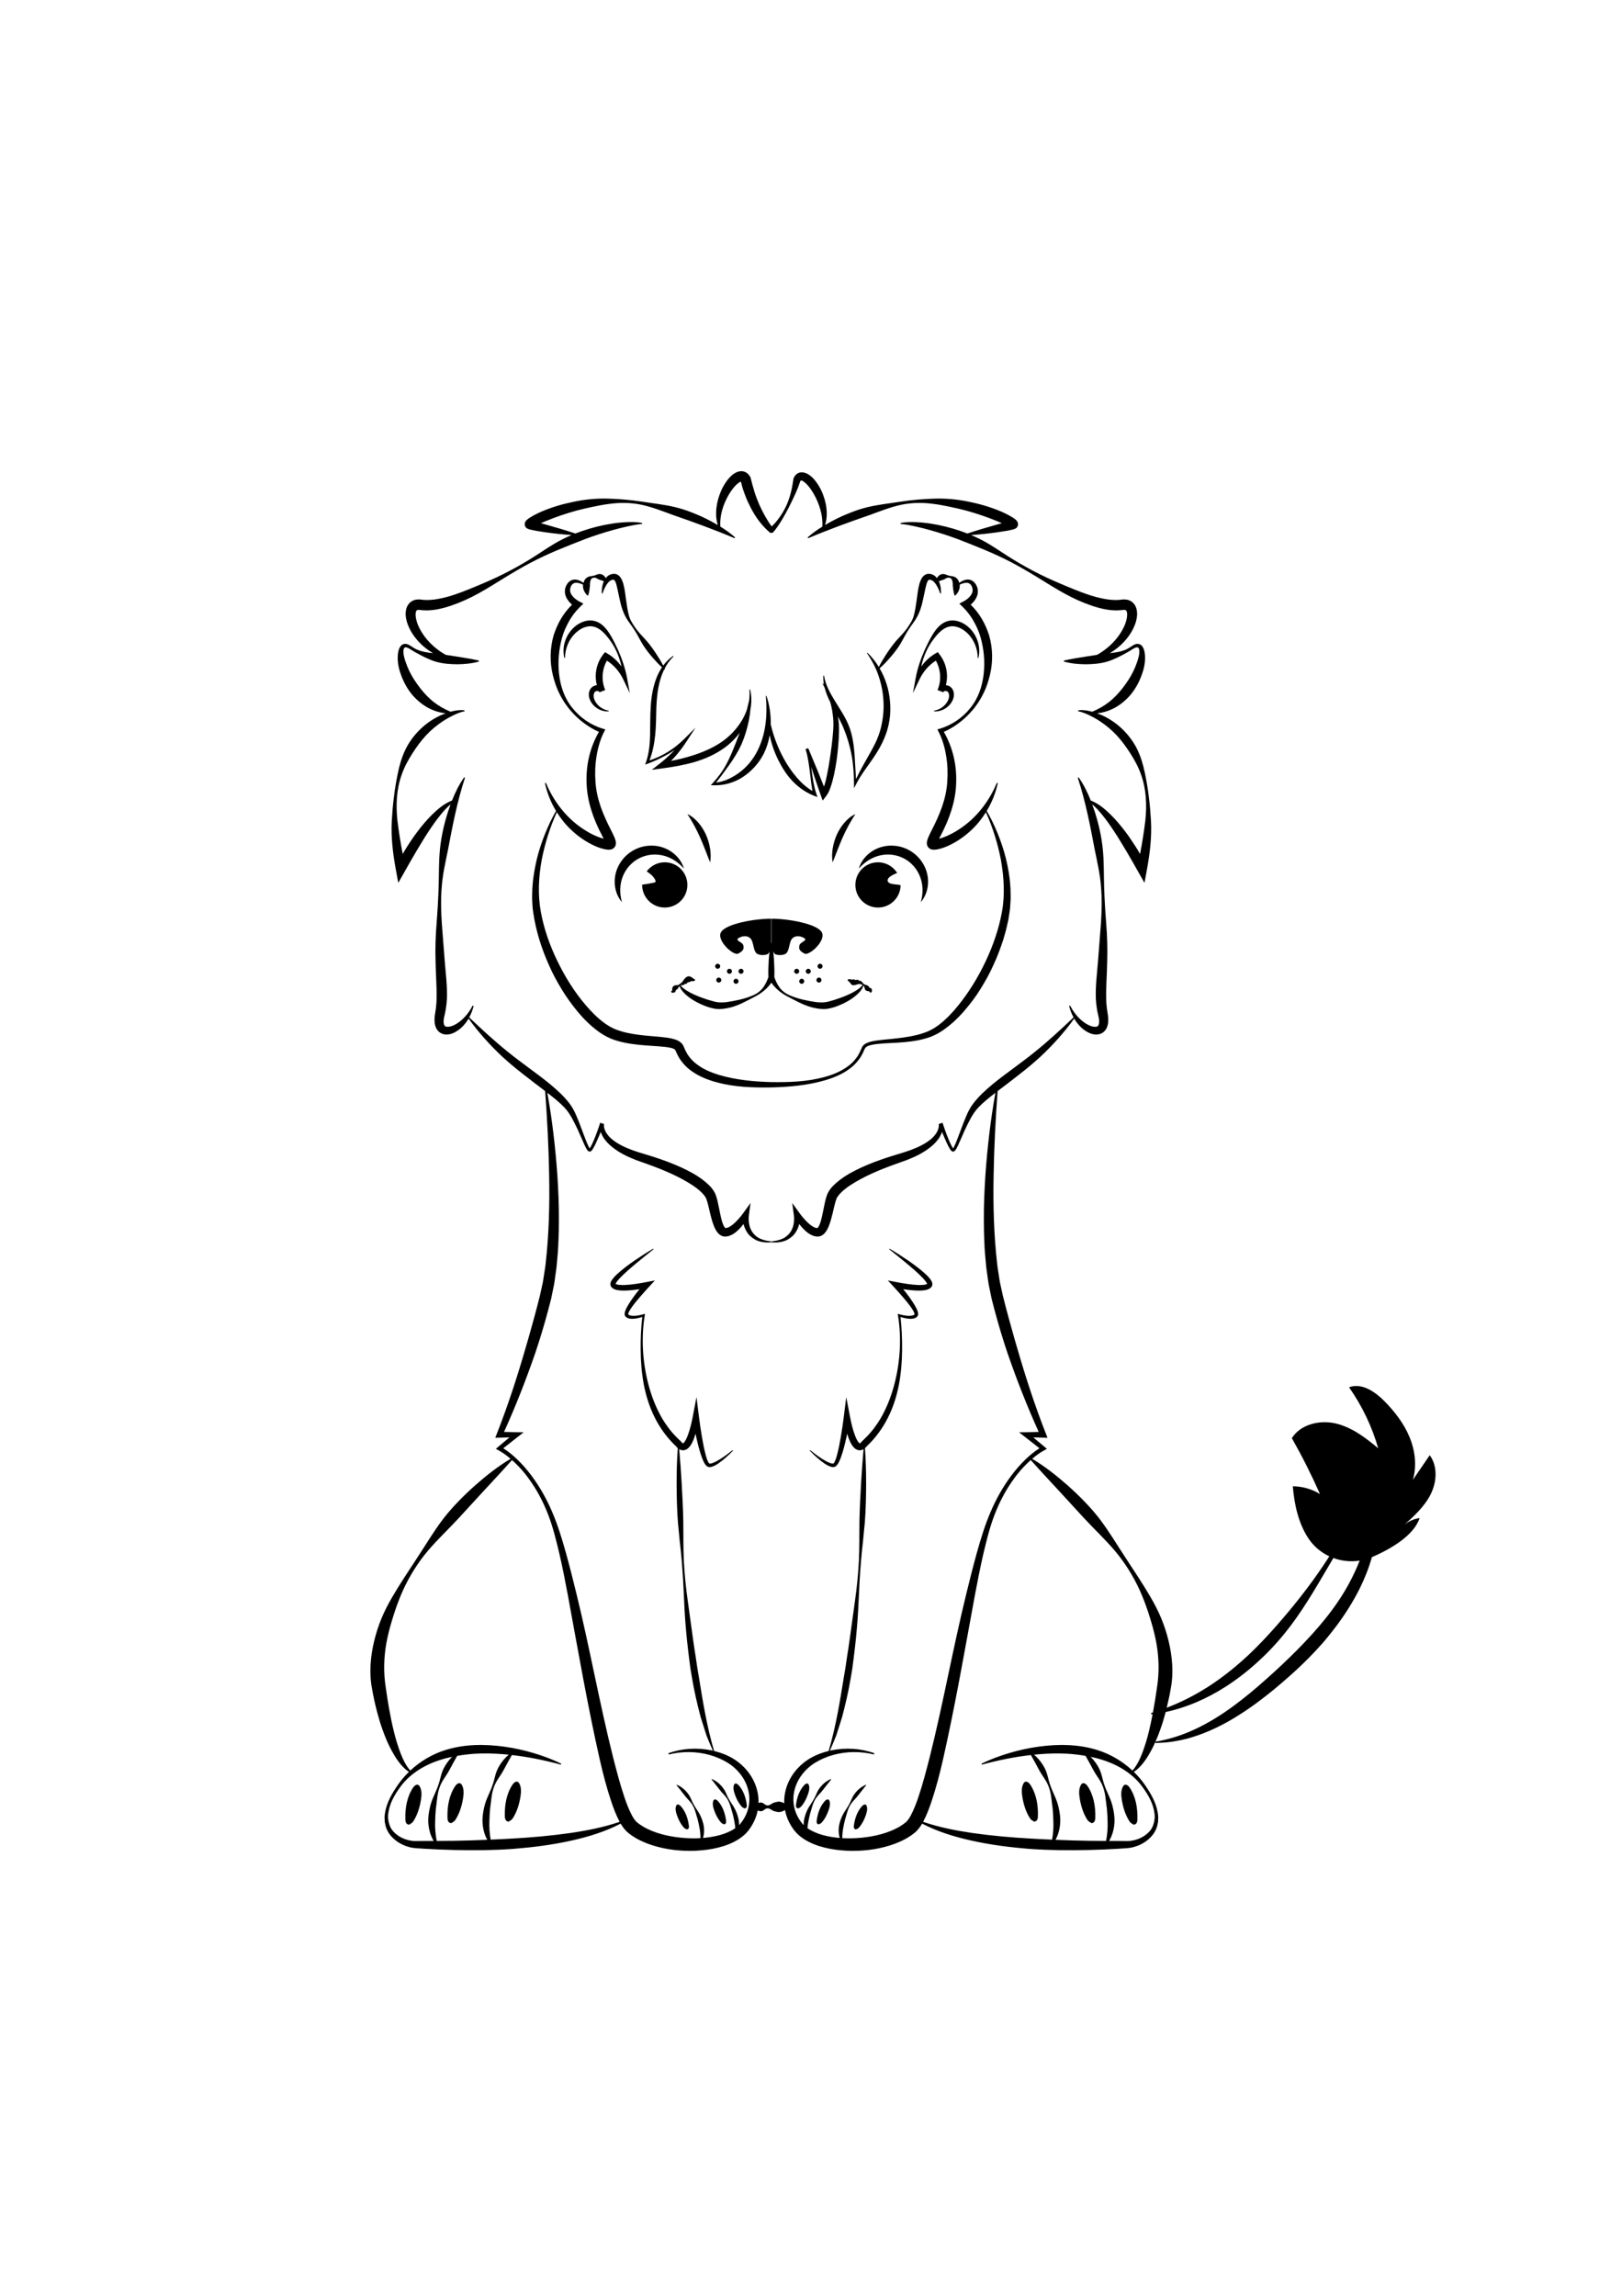 <?xml version="1.0" encoding="utf-8"?>
<!-- Generator: Adobe Illustrator 27.5.0, SVG Export Plug-In . SVG Version: 6.00 Build 0)  -->
<svg xmlns="http://www.w3.org/2000/svg" xmlns:xlink="http://www.w3.org/1999/xlink" viewBox="0 0 500 500" width="595" height="842" preserveAspectRatio="xMidYMid meet" data-scaled="true">
<g id="BACKGROUND">
	<rect style="fill:#FFFFFF;" width="500" height="500"/>
</g>
<g id="OBJECTS">
	<g>
		<g>
			<path d="M204.029,159.796c2.505,0.501,4.881,1.911,6.788,4.106c-0.788-2.821-3.156-5.265-6.116-6.367
				c-2.953-1.13-6.477-0.89-9.315,0.672c-2.856,1.527-4.981,4.346-5.649,7.436c-0.693,3.08,0.057,6.397,1.986,8.6
				c-0.799-2.795-0.684-5.557,0.267-7.93c0.936-2.374,2.664-4.301,4.824-5.468C198.975,159.677,201.53,159.283,204.029,159.796z"/>
		</g>
		<g>
			<path d="M215.813,154.31c0.528,1.233,1.061,2.469,1.548,3.748l0.75,1.932c0.261,0.65,0.487,1.314,0.822,1.975
				c0.106-0.719,0.137-1.44,0.142-2.163c-0.051-0.713-0.065-1.444-0.207-2.15c-0.226-1.426-0.645-2.825-1.229-4.157
				c-0.602-1.324-1.375-2.578-2.323-3.688c-0.947-1.098-2.065-2.103-3.421-2.676c0.811,1.2,1.489,2.377,2.144,3.563
				C214.685,151.882,215.254,153.092,215.813,154.31z"/>
		</g>
		<g>
			<path d="M194.151,109.843l-0.841-4.596c-0.556-3.041-1.568-5.937-2.789-8.722c-0.635-1.383-1.297-2.76-2.064-4.093
				c-0.762-1.326-1.643-2.662-2.955-3.723c-0.657-0.522-1.452-0.931-2.32-1.141c-0.874-0.192-1.785-0.179-2.623,0.026
				c-1.682,0.409-3.118,1.363-4.218,2.564c-2.211,2.395-3.153,5.844-2.363,8.839l0.198-0.026c0.02-3.001,1.255-5.809,3.283-7.706
				c1.013-0.934,2.221-1.665,3.491-1.926c1.265-0.287,2.488-0.038,3.63,0.675c1.153,0.699,2.143,1.803,3.04,2.977
				c0.914,1.169,1.705,2.444,2.336,3.795c0.648,1.344,1.122,2.767,1.484,4.209c0.047,0.211,0.074,0.424,0.117,0.636
				c-1.125-1.617-2.611-3.001-4.334-4.009l-0.725-0.424l-0.543,0.695c-1.276,1.632-2.063,3.626-2.263,5.677
				c-0.132,1.275-0.014,2.569,0.297,3.816c-0.614,0.06-1.203,0.298-1.678,0.77c-0.58,0.619-0.773,1.337-0.801,2.03
				c-0.017,0.689,0.167,1.318,0.423,1.886c1.077,2.257,3.469,3.538,5.707,3.378l0.008-0.2c-1.061-0.181-2.041-0.621-2.82-1.281
				c-0.783-0.636-1.4-1.487-1.677-2.375c-0.289-0.882-0.138-1.868,0.319-2.221c0.194-0.159,0.555-0.236,0.844-0.191
				c0.209,0.037,0.314,0.109,0.365,0.179c0.034,0.072,0.055,0.149,0.09,0.22l1.803-0.698c-0.013-0.041-0.036-0.079-0.052-0.119
				l0.005-0.002c-0.666-1.557-0.878-3.29-0.707-4.975c0.151-1.39,0.574-2.755,1.261-3.97c2.147,1.359,3.898,3.378,5.021,5.731
				L194.151,109.843z"/>
		</g>
		<g>
			<path d="M128.975,446.334c-0.602-0.332-1.286,0.271-1.666,0.844c-1.855,2.796-2.445,6.27-2.356,9.624
				c0.012,0.453,0.044,0.931,0.298,1.306c0.254,0.375,0.809,0.583,1.175,0.317l0.009-0.109c0.434-0.092,0.804-0.515,1.056-0.918
				c1.231-1.966,1.912-4.236,2.277-6.527c0.215-1.352,0.309-2.812-0.34-4.017C129.318,446.649,129.179,446.447,128.975,446.334z"/>
		</g>
		<g>
			<path d="M141.956,445.862c-0.602-0.331-1.286,0.271-1.666,0.844c-1.855,2.796-2.445,6.27-2.356,9.624
				c0.012,0.453,0.044,0.931,0.298,1.306c0.254,0.375,0.809,0.583,1.175,0.317l0.009-0.109c0.434-0.092,0.804-0.515,1.056-0.918
				c1.231-1.966,1.912-4.236,2.277-6.527c0.215-1.352,0.309-2.812-0.34-4.018C142.299,446.177,142.161,445.974,141.956,445.862z"/>
		</g>
		<g>
			<path d="M159.644,445.39c-0.602-0.331-1.286,0.271-1.666,0.844c-1.855,2.796-2.445,6.27-2.356,9.625
				c0.012,0.453,0.044,0.931,0.298,1.306c0.254,0.375,0.809,0.583,1.175,0.317l0.009-0.109c0.434-0.092,0.804-0.515,1.056-0.918
				c1.231-1.966,1.912-4.236,2.277-6.527c0.216-1.352,0.309-2.812-0.34-4.017C159.987,445.704,159.849,445.502,159.644,445.39z"/>
		</g>
		<g>
			<path d="M228.603,452.956c0.206,0.234,0.489,0.467,0.779,0.481l0.017,0.069c0.265,0.133,0.601-0.06,0.725-0.329
				c0.124-0.269,0.094-0.581,0.054-0.874c-0.297-2.174-1.044-4.353-2.536-5.962c-0.305-0.329-0.811-0.646-1.164-0.368
				c-0.12,0.094-0.188,0.239-0.238,0.384c-0.291,0.846-0.077,1.779,0.205,2.628C226.922,450.424,227.601,451.817,228.603,452.956z"
				/>
		</g>
		<g>
			<path d="M222.232,457.863c0.206,0.234,0.489,0.467,0.779,0.481l0.017,0.069c0.264,0.133,0.6-0.06,0.725-0.329
				c0.124-0.269,0.094-0.581,0.054-0.874c-0.297-2.174-1.044-4.353-2.536-5.962c-0.305-0.329-0.811-0.646-1.164-0.368
				c-0.12,0.094-0.188,0.239-0.238,0.384c-0.291,0.846-0.077,1.779,0.205,2.628C220.551,455.332,221.23,456.725,222.232,457.863z"/>
		</g>
		<g>
			<path d="M210.769,459.426c0.206,0.234,0.489,0.467,0.779,0.481l0.017,0.069c0.264,0.133,0.6-0.06,0.725-0.328
				c0.124-0.269,0.094-0.581,0.054-0.875c-0.297-2.174-1.044-4.353-2.536-5.962c-0.305-0.329-0.811-0.646-1.164-0.368
				c-0.12,0.094-0.188,0.239-0.238,0.383c-0.291,0.846-0.077,1.779,0.205,2.628C209.088,456.895,209.767,458.288,210.769,459.426z"
				/>
		</g>
		<g>
			<path d="M271.544,159.796c2.499-0.513,5.055-0.119,7.214,1.048c2.16,1.168,3.888,3.094,4.824,5.468
				c0.951,2.372,1.066,5.135,0.267,7.93c1.929-2.203,2.679-5.52,1.986-8.6c-0.667-3.09-2.792-5.908-5.649-7.436
				c-2.838-1.561-6.362-1.801-9.315-0.672c-2.96,1.102-5.328,3.545-6.116,6.367C266.663,161.707,269.039,160.298,271.544,159.796z"
				/>
		</g>
		<g>
			<path d="M257.462,159.99l0.75-1.932c0.487-1.279,1.02-2.515,1.548-3.748c0.559-1.218,1.128-2.428,1.774-3.616
				c0.655-1.185,1.333-2.362,2.144-3.563c-1.356,0.572-2.473,1.577-3.421,2.676c-0.948,1.11-1.721,2.364-2.323,3.688
				c-0.584,1.332-1.004,2.731-1.229,4.157c-0.142,0.706-0.155,1.437-0.207,2.15c0.005,0.723,0.036,1.445,0.142,2.163
				C256.974,161.305,257.2,160.641,257.462,159.99z"/>
		</g>
		<g>
			<path d="M266.177,199.945c0.007,0.006,0.015,0.009,0.022,0.015c0.221,0.17,0.266,0.567,0.353,0.866
				c0.144,0.648,0.584,0.841,1.373,0.908c0.191,0.013,0.202,0.175,0.195,0.34c-0.032,0.134,0.303,0.019,0.519-0.019
				c0.02-0.084,0.067-0.163,0.084-0.223c0.038-0.134,0.058-0.259,0.069-0.379c-0.01-0.27-0.115-0.479-0.252-0.659
				c-0.118-0.101-0.379-0.063-0.479-0.17c-0.194-0.238-0.338-0.546-0.636-0.678c-0.301-0.169-0.691-0.199-0.974-0.357
				c-0.285-0.141-0.476-0.423-0.692-0.706c-0.138-0.154-0.295-0.285-0.478-0.36c-0.183-0.075-0.399-0.074-0.6-0.094
				c-0.059-0.005-0.029-0.246-0.09-0.253c-0.316-0.042-0.665,0.049-0.981,0.084c-0.127,0.006-0.195-0.23-0.324-0.233
				c-0.253-0.009-0.53,0.171-0.759,0.097c-0.356-0.096-0.732-0.251-1.108-0.021c-0.022,0.01-0.046,0-0.064,0.034
				c-0.024,0.047-0.057,0.102-0.059,0.133c-0.002,0.037,0.019,0.124,0.039,0.17c0.028,0.06,0.063,0.081,0.094,0.1
				c0.052,0.041,0.105,0.01,0.156,0.055c0.369,0.299,0.656,0.849,0.947,1.072c0.37,0.318,0.815,0.179,1.341,0.048
				c0.321-0.084,0.703-0.246,1.026-0.229c0.368,0.009,0.714,0.105,1.014,0.276c-0.778,1.024-1.874,1.688-2.977,2.299
				c-1.199,0.637-2.46,1.173-3.743,1.638c-1.276,0.471-2.587,0.885-3.867,1.204c-1.197,0.325-2.47,0.303-3.812,0.15
				c-2.638-0.414-5.446-0.938-8.015-2.066c-1.295-0.54-2.411-1.36-3.214-2.472c-0.706-0.97-1.22-2.109-1.589-3.167l0.004-0.108
				c0.07-1.743-0.007-3.486-0.109-5.23c-0.065-0.859-0.137-1.718-0.238-2.578c0.143,0.336,0.301,0.632,0.46,0.755
				c0.489,0.377,2.248,0.6,3.324,0c1.075-0.6,1.075-2.723,1.662-4.092c0.586-1.368,2.248-1.759,3.91-0.88
				c1.662,0.88-0.977,1.173-1.271,2.346c-0.293,1.173,0.098,1.76,1.564,2.542c1.466,0.782,6.842-4.105,5.278-6.647
				c-1.564-2.541-10.264-4.105-15.447-4.105v7.429h-0.095v-7.429c-5.183,0-13.883,1.564-15.447,4.105
				c-1.564,2.542,3.812,7.429,5.279,6.647c1.466-0.782,1.857-1.368,1.564-2.542c-0.293-1.173-2.932-1.466-1.271-2.346
				s3.324-0.489,3.91,0.88c0.587,1.369,0.587,3.491,1.662,4.092c1.075,0.6,2.835,0.377,3.324,0c0.159-0.123,0.317-0.419,0.46-0.755
				c-0.1,0.859-0.173,1.718-0.238,2.578c-0.102,1.743-0.18,3.486-0.109,5.23l0.004,0.108c-0.369,1.058-0.883,2.198-1.589,3.167
				c-0.803,1.112-1.919,1.932-3.214,2.472c-2.568,1.128-5.376,1.652-8.015,2.066c-1.343,0.153-2.615,0.175-3.812-0.15
				c-1.28-0.318-2.591-0.732-3.867-1.204c-1.283-0.465-2.544-1.002-3.743-1.638c-1.042-0.578-2.072-1.207-2.841-2.136
				c0.17-0.053,0.358-0.074,0.547-0.078c0.385-0.015,0.657-0.21,0.922-0.487c0.04-0.04,0.174,0.162,0.216,0.134
				c0.221-0.159,0.415-0.429,0.653-0.611c0.099-0.078,0.263,0.113,0.365,0.063c0.2-0.104,0.383-0.36,0.616-0.356
				c0.357-0.008,0.7,0.089,1.045-0.154c0.021-0.011,0.044-0.003,0.061-0.038c0.022-0.049,0.055-0.105,0.056-0.137
				c0.002-0.037-0.02-0.123-0.041-0.167c-0.03-0.058-0.068-0.076-0.102-0.094c-0.057-0.037-0.113-0.003-0.171-0.044
				c-0.409-0.278-0.897-0.732-1.373-0.824c-0.613-0.136-1.145,0.246-1.557,0.727c-0.266,0.283-0.451,0.696-0.687,0.943
				c-0.284,0.3-0.571,0.549-0.884,0.755l-0.166,0.064c0.003,0.014,0.009,0.026,0.013,0.04c-0.032,0.018-0.059,0.046-0.092,0.063
				c-0.232,0.158-0.646,0.081-0.982,0.149c-0.727,0.076-1.102,0.684-1.019,1.505c0.014,0.188-0.132,0.245-0.297,0.299
				c-0.144,0.018,0.066,0.305,0.177,0.485c0.088-0.009,0.179,0.011,0.24,0.01c0.138-0.002,0.257-0.013,0.367-0.029
				c0.225-0.071,0.407-0.162,0.527-0.305c0.062-0.112-0.001-0.344,0.088-0.441c0.204-0.183,0.488-0.269,0.631-0.513
				c0.169-0.235,0.288-0.559,0.503-0.766c0.463,1.235,1.443,2.239,2.435,3.053c1.142,0.943,2.413,1.688,3.726,2.326
				c1.326,0.618,2.683,1.163,4.155,1.48c0.355,0.091,0.76,0.151,1.169,0.191c0.396,0.016,0.797,0.043,1.179,0.014
				c0.777-0.019,1.517-0.153,2.248-0.291c2.931-0.562,5.464-2.035,7.987-3.331c1.273-0.63,2.539-1.422,3.621-2.424
				c0.671-0.625,1.286-1.304,1.814-2.071c0.528,0.767,1.143,1.446,1.814,2.071c1.082,1.002,2.349,1.793,3.621,2.424
				c2.523,1.296,5.055,2.769,7.987,3.331c0.731,0.138,1.471,0.272,2.248,0.291c0.383,0.029,0.783,0.002,1.179-0.014
				c0.408-0.04,0.814-0.1,1.169-0.191c1.472-0.318,2.829-0.862,4.155-1.48c1.314-0.639,2.584-1.383,3.726-2.326
				C264.724,202.323,265.744,201.26,266.177,199.945z"/>
		</g>
		<g>
			<path d="M261.905,225.589c1.152-0.826,2.159-1.869,2.997-3.026c0.211-0.29,0.413-0.586,0.583-0.901
				c0.187-0.307,0.354-0.622,0.504-0.944c0.163-0.318,0.293-0.641,0.437-0.954c0.068-0.144,0.136-0.307,0.205-0.436
				c0.062-0.102,0.13-0.203,0.227-0.292c0.375-0.37,1-0.594,1.622-0.75c0.633-0.156,1.299-0.249,1.971-0.324
				c1.345-0.144,2.718-0.222,4.095-0.292c2.756-0.132,5.547-0.298,8.33-0.825c1.39-0.264,2.776-0.627,4.131-1.132
				c0.664-0.296,1.357-0.587,1.994-0.937c0.61-0.384,1.269-0.721,1.841-1.151c2.357-1.652,4.446-3.605,6.3-5.736
				c1.834-2.146,3.577-4.376,5.043-6.778c1.496-2.382,2.872-4.841,4.018-7.408c1.205-2.54,2.169-5.186,3.058-7.851
				c0.371-1.357,0.822-2.69,1.101-4.072l0.467-2.057c0.125-0.697,0.22-1.406,0.33-2.108c0.265-1.402,0.283-2.825,0.38-4.238
				c0.034-0.707-0.013-1.415-0.016-2.121c-0.016-0.706-0.01-1.413-0.093-2.113c-0.167-2.817-0.697-5.584-1.333-8.305
				c-0.672-2.716-1.578-5.36-2.625-7.934c-0.956-2.324-2.03-4.594-3.307-6.755c1.608-2.675,2.775-5.586,3.419-8.57l-0.286-0.09
				c-2.129,5.053-5.356,9.505-9.493,12.768c-2.064,1.618-4.326,3.005-6.714,3.921c-0.538,0.199-1.075,0.391-1.606,0.537l0.527-1.055
				c2.577-4.88,4.622-10.484,4.741-16.257c0.196-5.46-1.065-10.906-3.811-15.631c0.688-0.3,1.345-0.622,1.986-0.989
				c0.437-0.251,0.864-0.517,1.292-0.779c0.412-0.288,0.832-0.564,1.235-0.862c1.628-1.175,3.081-2.576,4.372-4.108
				c0.333-0.376,0.65-0.764,0.927-1.184c0.281-0.416,0.606-0.803,0.878-1.226c0.512-0.864,1.066-1.713,1.48-2.635
				c0.94-1.798,1.548-3.748,2.045-5.726c0.954-3.945,0.911-8.212-0.239-12.207c-1.131-3.555-2.946-6.846-5.693-9.476
				c0.596-0.519,1.122-1.1,1.561-1.824c0.324-0.58,0.598-1.234,0.641-1.95c0.044-0.7-0.059-1.431-0.367-2.024
				c-0.269-0.605-0.687-1.179-1.312-1.566c-0.616-0.392-1.381-0.471-2.006-0.336c-0.785,0.176-1.437,0.533-2.023,0.962
				c-0.068-0.221-0.15-0.441-0.252-0.654c-0.248-0.583-0.817-1.075-1.414-1.264c-0.311-0.07-0.585-0.155-0.859-0.169
				c-0.271-0.049-0.52-0.09-0.762-0.145c-0.479-0.128-0.999-0.46-1.605-0.496c-0.794-0.048-1.639,0.526-1.992,1.284
				c-0.1-0.128-0.194-0.258-0.314-0.38c-0.358-0.385-0.869-0.674-1.42-0.855c-0.294-0.042-0.538-0.118-0.887-0.104
				c-0.347,0-0.723,0.12-1.033,0.294c-0.638,0.366-0.946,0.887-1.191,1.335c-0.238,0.459-0.394,0.901-0.536,1.338
				c-0.495,1.748-0.637,3.407-0.868,5.051c-0.249,1.632-0.451,3.248-0.874,4.811c-0.217,0.786-0.529,1.508-0.974,2.228
				c-0.416,0.722-0.885,1.415-1.384,2.085c-0.999,1.342-2.241,2.508-3.327,3.782c-1.082,1.278-2.029,2.656-2.947,4.059
				c-0.773,1.202-1.518,2.425-2.17,3.723c-0.981-1.603-2.151-3.076-3.486-4.363l-0.151,0.131c1.049,1.512,1.924,3.103,2.685,4.732
				c0.754,1.635,1.265,3.361,1.69,5.083c0.418,1.729,0.634,3.496,0.706,5.259c0.094,1.763-0.023,3.529-0.281,5.266
				c-0.283,1.73-0.641,3.462-1.284,5.101c-0.588,1.661-1.44,3.242-2.305,4.829c-1.545,2.767-3.213,5.565-4.603,8.507l-0.442-7.425
				c-0.222-2.941-0.599-5.955-1.696-8.794c-1.096-2.861-2.822-5.315-4.322-7.782c-1.51-2.46-2.933-4.968-3.41-7.872l-0.2,0.01
				c-0.053,0.924,0.03,1.843,0.195,2.751c-0.09-0.113-0.164-0.238-0.257-0.348l-0.163,0.115c0.231,0.395,0.425,0.806,0.631,1.211
				c0.394,1.559,1.025,3.067,1.735,4.481c0.226,0.819,0.424,1.644,0.571,2.477c0.227,1.415,0.39,2.876,0.396,4.275
				c-0.02,1.407-0.141,2.873-0.286,4.32c-0.301,2.904-0.716,5.807-1.2,8.68c-0.255,1.435-0.532,2.86-0.855,4.261
				c-0.178,0.671-0.347,1.353-0.573,1.986c-0.651-1.65-1.312-3.295-1.974-4.941l-2.885-6.911l-0.832,0.279
				c0.729,2.208,1.016,4.586,1.33,6.932l0.426,3.548c0.11,0.805,0.229,1.615,0.372,2.426c-1.818-1.08-3.403-2.505-4.78-4.096
				c-1.6-1.871-3.003-3.928-4.183-6.129c-1.744-3.221-3.033-6.686-3.894-10.299c0.072-3.009-0.372-5.996-1.308-8.791l-0.196,0.041
				c0.266,3.012,0.276,5.999-0.144,8.898c-0.407,2.897-1.246,5.693-2.564,8.227c-1.309,2.512-3.158,4.792-5.482,6.483
				c-2.074,1.538-4.505,2.737-7.14,3.088c1.363-1.737,2.668-3.51,3.956-5.313l1.073-1.553l1.011-1.599l0.949-1.642l0.83-1.706
				c1.02-2.317,1.743-4.759,2.256-7.23c0.242-1.253,0.426-2.519,0.531-3.788c0.052-0.27,0.108-0.539,0.146-0.811
				c0.202-1.705,0.146-3.442-0.292-5.074l-0.197,0.035c0.11,1.184,0.059,2.358-0.117,3.507c-0.208,0.893-0.424,1.78-0.65,2.66
				c-0.374,1.108-0.861,2.174-1.445,3.174c-1.627,2.771-3.891,5.153-6.532,6.918c-1.324,0.901-2.739,1.671-4.211,2.325
				c-1.463,0.674-2.984,1.239-4.537,1.724c-2.171,0.706-4.41,1.237-6.677,1.69c0.571-0.583,1.13-1.176,1.661-1.794
				c1.185-1.397,2.265-2.876,3.258-4.402l2.644-4.061l-3.398,3.401c-1.606,1.607-3.401,3.046-5.366,4.215
				c-1.709,1.038-3.545,1.864-5.44,2.492c0.981-2.484,1.481-5.143,1.763-7.773c0.304-2.918,0.279-5.817,0.365-8.665
				c0.114-2.83,0.403-5.653,1.175-8.352c0.321-1.125,0.738-2.23,1.26-3.285c0.026,0.021,0.049,0.045,0.075,0.066l0.158-0.123
				c-0.032-0.069-0.068-0.135-0.101-0.204c0.706-1.363,1.598-2.633,2.74-3.724l-0.125-0.156c-1.191,0.786-2.21,1.81-3.066,2.968
				c-0.598-1.138-1.268-2.219-1.954-3.287c-0.918-1.403-1.865-2.78-2.947-4.059c-1.087-1.274-2.328-2.44-3.327-3.782
				c-0.499-0.67-0.969-1.363-1.384-2.085c-0.446-0.72-0.757-1.442-0.975-2.228c-0.423-1.563-0.624-3.179-0.874-4.811
				c-0.231-1.644-0.374-3.303-0.869-5.051c-0.142-0.437-0.297-0.879-0.536-1.338c-0.246-0.448-0.554-0.969-1.191-1.335
				c-0.309-0.174-0.686-0.294-1.033-0.294c-0.349-0.013-0.593,0.062-0.887,0.104c-0.551,0.181-1.063,0.47-1.42,0.855
				c-0.12,0.122-0.214,0.252-0.314,0.38c-0.353-0.758-1.197-1.332-1.992-1.284c-0.607,0.036-1.126,0.368-1.605,0.496
				c-0.242,0.055-0.49,0.097-0.762,0.145c-0.274,0.014-0.548,0.098-0.859,0.169c-0.597,0.189-1.166,0.681-1.414,1.264
				c-0.102,0.213-0.184,0.433-0.252,0.654c-0.586-0.429-1.238-0.786-2.023-0.962c-0.625-0.134-1.39-0.056-2.006,0.336
				c-0.624,0.386-1.043,0.961-1.312,1.566c-0.308,0.593-0.411,1.325-0.367,2.024c0.043,0.716,0.318,1.37,0.641,1.95
				c0.439,0.724,0.965,1.305,1.561,1.824c-2.747,2.63-4.562,5.921-5.693,9.476c-1.15,3.995-1.193,8.262-0.239,12.207
				c0.496,1.978,1.105,3.928,2.045,5.726c0.414,0.923,0.968,1.771,1.48,2.635c0.271,0.423,0.597,0.811,0.878,1.226
				c0.277,0.42,0.594,0.808,0.927,1.184c1.292,1.532,2.744,2.933,4.372,4.108c0.404,0.298,0.823,0.574,1.235,0.862
				c0.428,0.262,0.855,0.529,1.293,0.779c0.641,0.368,1.298,0.689,1.986,0.989c-2.746,4.725-4.007,10.171-3.811,15.631
				c0.119,5.773,2.163,11.378,4.741,16.257l0.527,1.055c-0.532-0.147-1.069-0.339-1.607-0.537c-2.388-0.916-4.65-2.303-6.714-3.921
				c-4.137-3.263-7.364-7.715-9.493-12.768l-0.286,0.09c0.645,2.986,1.812,5.899,3.422,8.574c-1.263,2.167-2.333,4.437-3.285,6.76
				c-1.042,2.575-1.944,5.219-2.611,7.934c-0.627,2.721-1.156,5.484-1.345,8.298c-0.087,0.7-0.085,1.406-0.104,2.112
				c-0.007,0.706-0.058,1.413-0.028,2.12c0.087,1.413,0.106,2.837,0.366,4.24c0.83,5.618,2.557,10.993,4.86,16.135
				c1.124,2.583,2.477,5.061,3.953,7.465c1.458,2.417,3.14,4.702,4.947,6.899c1.821,2.186,3.876,4.21,6.244,5.954
				c0.574,0.452,1.243,0.816,1.863,1.225c0.648,0.377,1.367,0.7,2.051,1.021c1.385,0.555,2.806,0.943,4.221,1.24
				c2.834,0.586,5.661,0.801,8.419,0.981c1.377,0.092,2.744,0.171,4.046,0.322c0.648,0.076,1.285,0.171,1.85,0.314
				c0.553,0.133,1.064,0.364,1.203,0.514c0.041,0.033,0.051,0.058,0.066,0.07l0.177,0.374c0.144,0.311,0.277,0.639,0.453,0.98
				c0.16,0.34,0.338,0.675,0.54,1.005c0.184,0.337,0.401,0.655,0.629,0.966c0.902,1.242,1.989,2.358,3.223,3.199
				c2.434,1.76,5.186,2.797,7.931,3.527c5.521,1.485,11.162,1.627,16.707,1.544c5.549-0.138,11.14-0.638,16.521-2.199
				C256.976,228.357,259.632,227.306,261.905,225.589z M237.786,229.711c-5.457-0.153-10.941-0.675-16.056-2.191
				c-2.541-0.759-5.002-1.805-6.995-3.356c-1.021-0.748-1.86-1.662-2.559-2.654c-0.176-0.248-0.345-0.501-0.484-0.774
				c-0.155-0.261-0.295-0.536-0.423-0.823c-0.137-0.274-0.258-0.588-0.398-0.904c-0.087-0.19-0.145-0.343-0.258-0.564
				c-0.157-0.288-0.344-0.544-0.556-0.751c-0.858-0.818-1.707-1.051-2.467-1.285c-0.769-0.208-1.497-0.325-2.215-0.425
				c-1.434-0.192-2.819-0.295-4.19-0.413c-2.736-0.228-5.418-0.49-7.978-1.07c-1.278-0.287-2.513-0.672-3.688-1.141
				c-0.556-0.273-1.103-0.512-1.644-0.827c-0.525-0.357-1.079-0.645-1.586-1.05c-2.074-1.523-3.967-3.41-5.689-5.441
				c-3.481-4.048-6.356-8.669-8.717-13.514c-2.367-4.835-4.209-10.006-5.161-15.274c-0.966-5.255-0.703-10.741,0.276-16.083
				c0.981-5.003,2.509-9.949,4.648-14.633c1.26,2.021,2.77,3.902,4.541,5.544c2.088,1.962,4.477,3.615,7.15,4.83
				c0.672,0.304,1.363,0.568,2.099,0.787c0.369,0.108,0.751,0.204,1.155,0.283c0.441,0.06,0.809,0.152,1.505,0.081
				c0.114-0.019,0.228-0.044,0.341-0.073l0.167-0.048c0.102-0.041,0.209-0.093,0.309-0.153c0.204-0.125,0.385-0.253,0.532-0.457
				c0.143-0.183,0.287-0.452,0.317-0.594c0.05-0.161,0.092-0.368,0.099-0.501c0.005-0.115,0.004-0.231-0.001-0.346
				c-0.014-0.223-0.046-0.339-0.076-0.512c-0.132-0.538-0.285-0.877-0.435-1.24c-0.3-0.697-0.606-1.315-0.921-1.928
				c-1.245-2.429-2.362-4.817-3.234-7.303c-0.857-2.485-1.454-5.04-1.625-7.655c-0.193-2.62-0.117-5.273,0.314-7.885
				c0.193-1.311,0.482-2.611,0.866-3.883c0.376-1.264,0.861-2.549,1.446-3.67l0.415-0.796l-0.803-0.238
				c-3.564-1.058-6.969-3.345-9.334-6.347c-2.465-2.974-3.722-6.758-4.132-10.499c-0.427-3.787-0.073-7.563,0.905-11.121
				c0.496-1.783,1.232-3.496,2.157-5.1c0.443-0.815,0.966-1.582,1.513-2.33c0.552-0.721,1.198-1.457,1.786-2.029l1.138-1.106
				l-1.294-0.682c-0.801-0.422-1.678-1.086-2.194-1.819c-0.56-0.731-0.773-1.563-0.483-2.435c0.255-0.92,0.859-1.526,1.846-1.49
				c0.656,0.024,1.347,0.259,2.012,0.579c-0.022,0.17-0.033,0.338-0.021,0.502c0.032,0.562,0.174,1.091,0.419,1.571
				c0.234,0.482,0.563,0.924,1.023,1.29l0.189-0.065c0.332-1.081,0.411-1.981,0.506-2.776c0.023-0.402,0.016-0.752,0.042-1.099
				c0.056-0.331,0.098-0.62,0.26-1.006c0.201-0.343,0.601-0.608,1.076-0.573c0.466-0.006,0.915,0.322,1.251,0.509
				c0.565,0.263,1.003,0.285,1.673,0.612c-0.172,0.382-0.301,0.771-0.395,1.155c-0.205,0.869-0.287,1.736-0.236,2.603l0.199,0.023
				c0.279-0.793,0.604-1.562,0.993-2.26c0.38-0.696,0.85-1.331,1.376-1.682c0.253-0.199,0.528-0.253,0.777-0.306
				c0.122,0.015,0.295-0.015,0.362,0.01c0.074,0.01,0.101,0.048,0.15,0.085c0.206,0.151,0.543,0.883,0.697,1.61
				c0.391,1.488,0.666,3.165,1.061,4.811c0.364,1.657,0.88,3.337,1.72,4.883c0.397,0.776,0.926,1.513,1.417,2.181
				c0.494,0.685,0.966,1.379,1.421,2.085c0.91,1.412,1.627,2.965,2.517,4.397c0.9,1.424,1.954,2.734,3.052,4.008
				c0.886,1.01,1.802,1.996,2.808,2.91c-0.73,1.089-1.33,2.273-1.784,3.493c-1.046,2.791-1.518,5.75-1.687,8.678
				c-0.189,2.92-0.131,5.801-0.197,8.647c-0.055,2.841-0.322,5.685-1.243,8.371l-0.273,0.795l0.761-0.28
				c2.193-0.807,4.301-1.807,6.322-2.964c0.674-0.394,1.336-0.811,1.99-1.24c-0.177,0.183-0.344,0.376-0.524,0.555
				c-1.242,1.257-2.552,2.442-3.938,3.527l-2.566,2.009l3.273-0.443c3.323-0.449,6.662-1.027,9.944-1.973
				c1.634-0.492,3.248-1.084,4.813-1.808c1.555-0.742,3.059-1.612,4.465-2.625c1.764-1.299,3.335-2.852,4.624-4.605
				c-0.355,0.968-0.726,1.929-1.11,2.885l-1.378,3.401l-0.761,1.679l-0.826,1.654c-1.155,2.182-2.634,4.187-4.317,5.988
				l-0.547,0.585l0.832,0.027c3.095,0.101,6.283-0.758,8.944-2.477c2.642-1.73,4.898-4.105,6.384-6.936
				c0.997-1.897,1.641-3.945,1.998-6.028c0.563,2.675,1.466,5.292,2.696,7.752c1.169,2.334,2.595,4.586,4.441,6.495
				c1.84,1.904,4.08,3.458,6.545,4.418l1.048,0.408l-0.347-1.022c-0.745-2.192-1.084-4.566-1.402-6.912l-0.182-1.407l0.553,1.723
				c0.795,2.367,1.576,4.74,2.412,7.091l0.569,1.6l1.025-1.313c0.602-0.771,0.94-1.519,1.213-2.25
				c0.293-0.735,0.498-1.466,0.719-2.199c0.401-1.463,0.728-2.932,0.98-4.408c0.541-2.946,0.836-5.916,1.024-8.899
				c0.066-1.499,0.136-2.986,0.033-4.533c-0.057-0.796-0.162-1.571-0.302-2.336c0.664,1.236,1.291,2.47,1.804,3.738
				c1.078,2.615,1.914,5.387,2.433,8.254c0.542,2.864,0.689,5.798,0.733,8.725l0.022,1.413l0.651-1.278
				c1.654-3.245,4.026-6.041,6.03-9.176c2.004-3.109,3.683-6.693,4.222-10.494c0.321-1.888,0.35-3.815,0.19-5.712
				c-0.168-1.896-0.509-3.781-1.115-5.579c-0.526-1.645-1.238-3.224-2.101-4.705c1.148-1,2.174-2.095,3.162-3.221
				c1.098-1.274,2.153-2.584,3.052-4.008c0.891-1.431,1.607-2.985,2.517-4.397c0.455-0.706,0.927-1.401,1.421-2.085
				c0.491-0.669,1.02-1.405,1.417-2.181c0.84-1.547,1.356-3.226,1.72-4.883c0.395-1.646,0.671-3.323,1.061-4.811
				c0.155-0.726,0.491-1.458,0.697-1.61c0.048-0.037,0.076-0.075,0.15-0.085c0.068-0.025,0.24,0.005,0.362-0.01
				c0.249,0.053,0.525,0.107,0.777,0.306c0.527,0.351,0.996,0.986,1.376,1.682c0.389,0.697,0.713,1.467,0.993,2.26l0.199-0.023
				c0.05-0.867-0.031-1.734-0.236-2.603c-0.094-0.384-0.224-0.774-0.395-1.155c0.67-0.327,1.108-0.349,1.673-0.612
				c0.336-0.187,0.785-0.515,1.251-0.509c0.475-0.035,0.875,0.231,1.076,0.573c0.162,0.386,0.203,0.675,0.259,1.006
				c0.026,0.346,0.02,0.697,0.042,1.099c0.095,0.794,0.173,1.694,0.506,2.776l0.189,0.065c0.46-0.365,0.788-0.807,1.023-1.29
				c0.245-0.48,0.387-1.009,0.419-1.571c0.012-0.164,0.001-0.332-0.021-0.502c0.665-0.32,1.356-0.555,2.012-0.579
				c0.987-0.036,1.591,0.569,1.846,1.49c0.29,0.872,0.077,1.704-0.483,2.435c-0.516,0.733-1.394,1.397-2.194,1.819l-1.294,0.682
				l1.138,1.106c0.588,0.572,1.234,1.308,1.786,2.029c0.547,0.748,1.07,1.515,1.513,2.33c0.925,1.604,1.661,3.317,2.157,5.1
				c0.978,3.558,1.332,7.334,0.905,11.121c-0.41,3.741-1.668,7.525-4.132,10.499c-2.365,3.002-5.77,5.289-9.334,6.347l-0.802,0.238
				l0.415,0.796c0.585,1.121,1.07,2.406,1.446,3.67c0.384,1.273,0.674,2.573,0.866,3.883c0.431,2.612,0.508,5.265,0.315,7.885
				c-0.172,2.615-0.768,5.17-1.625,7.655c-0.872,2.486-1.989,4.874-3.234,7.303c-0.315,0.612-0.621,1.231-0.921,1.928
				c-0.149,0.364-0.303,0.702-0.435,1.24c-0.03,0.173-0.062,0.289-0.076,0.512c-0.005,0.115-0.006,0.232-0.001,0.346
				c0.008,0.133,0.05,0.34,0.099,0.501c0.03,0.142,0.174,0.411,0.317,0.594c0.147,0.204,0.328,0.331,0.532,0.457
				c0.1,0.059,0.207,0.112,0.309,0.153l0.167,0.048c0.113,0.029,0.227,0.054,0.341,0.073c0.695,0.072,1.064-0.021,1.505-0.081
				c0.403-0.079,0.786-0.175,1.155-0.283c0.736-0.219,1.427-0.483,2.099-0.787c2.673-1.215,5.062-2.868,7.15-4.83
				c1.77-1.641,3.278-3.52,4.538-5.539c2.115,4.694,3.646,9.633,4.613,14.636c0.946,5.341,1.289,10.813,0.325,16.076
				c-0.954,5.267-2.754,10.45-5.066,15.322c-2.314,4.881-5.162,9.524-8.556,13.692c-1.689,2.086-3.547,4.044-5.633,5.658
				c-0.508,0.427-1.073,0.743-1.608,1.125c-0.552,0.341-1.125,0.612-1.701,0.911c-1.205,0.519-2.474,0.93-3.778,1.249
				c-2.611,0.64-5.329,0.951-8.067,1.227c-1.371,0.141-2.751,0.243-4.141,0.443c-0.695,0.101-1.393,0.219-2.094,0.415
				c-0.691,0.21-1.426,0.451-2.049,1.049c-0.155,0.15-0.284,0.331-0.394,0.528c-0.091,0.176-0.153,0.334-0.23,0.502
				c-0.141,0.315-0.264,0.634-0.414,0.93c-0.138,0.305-0.29,0.6-0.46,0.884c-0.154,0.295-0.337,0.569-0.53,0.839
				c-0.762,1.077-1.682,2.064-2.785,2.826c-2.154,1.593-4.711,2.626-7.329,3.317C248.773,229.616,243.24,229.778,237.786,229.711z"
				/>
		</g>
		<g>
			<path d="M288.493,99.816c0.687,1.215,1.11,2.579,1.261,3.97c0.171,1.685-0.041,3.418-0.707,4.975l0.005,0.002
				c-0.016,0.04-0.038,0.078-0.052,0.119l1.803,0.698c0.036-0.071,0.057-0.148,0.09-0.22c0.052-0.069,0.157-0.142,0.366-0.179
				c0.289-0.046,0.65,0.032,0.844,0.191c0.456,0.353,0.608,1.339,0.319,2.221c-0.277,0.888-0.894,1.739-1.677,2.375
				c-0.779,0.66-1.759,1.1-2.82,1.281l0.008,0.2c2.238,0.16,4.63-1.121,5.707-3.378c0.256-0.568,0.441-1.197,0.423-1.886
				c-0.028-0.692-0.221-1.411-0.801-2.03c-0.475-0.472-1.064-0.71-1.678-0.77c0.311-1.247,0.429-2.541,0.297-3.816
				c-0.199-2.051-0.987-4.045-2.263-5.677l-0.543-0.695l-0.725,0.424c-1.723,1.008-3.209,2.392-4.334,4.009
				c0.042-0.212,0.07-0.425,0.116-0.636c0.362-1.442,0.836-2.866,1.484-4.209c0.63-1.351,1.422-2.626,2.336-3.795
				c0.897-1.174,1.887-2.277,3.04-2.977c1.142-0.713,2.365-0.962,3.63-0.675c1.27,0.261,2.477,0.992,3.491,1.926
				c2.028,1.897,3.264,4.705,3.283,7.706l0.198,0.026c0.79-2.995-0.152-6.444-2.363-8.839c-1.1-1.201-2.536-2.155-4.218-2.564
				c-0.838-0.205-1.75-0.218-2.623-0.026c-0.868,0.211-1.662,0.619-2.319,1.141c-1.311,1.061-2.193,2.396-2.955,3.723
				c-0.767,1.333-1.429,2.709-2.064,4.093c-1.221,2.785-2.233,5.681-2.789,8.722l-0.841,4.596l2.049-4.296
				C284.594,103.194,286.346,101.175,288.493,99.816z"/>
		</g>
		<g>
			<path d="M345.805,450.871c0.365,2.291,1.046,4.561,2.277,6.527c0.253,0.403,0.623,0.826,1.056,0.918l0.009,0.109
				c0.366,0.267,0.921,0.058,1.175-0.317c0.254-0.375,0.286-0.853,0.298-1.306c0.089-3.354-0.501-6.828-2.356-9.624
				c-0.38-0.573-1.064-1.175-1.666-0.844c-0.204,0.112-0.343,0.315-0.453,0.52C345.496,448.06,345.589,449.52,345.805,450.871z"/>
		</g>
		<g>
			<path d="M333.616,445.862c-0.204,0.113-0.343,0.315-0.453,0.52c-0.649,1.206-0.555,2.666-0.34,4.018
				c0.365,2.291,1.046,4.561,2.277,6.527c0.253,0.403,0.623,0.826,1.056,0.918l0.009,0.109c0.366,0.267,0.921,0.058,1.175-0.317
				c0.254-0.375,0.286-0.854,0.298-1.306c0.089-3.354-0.501-6.828-2.356-9.624C334.903,446.133,334.218,445.53,333.616,445.862z"/>
		</g>
		<g>
			<path d="M317.413,456.455c0.253,0.403,0.623,0.826,1.056,0.918l0.009,0.109c0.366,0.267,0.921,0.058,1.175-0.317
				c0.254-0.375,0.286-0.853,0.298-1.306c0.089-3.354-0.501-6.828-2.356-9.625c-0.38-0.572-1.064-1.175-1.666-0.844
				c-0.204,0.113-0.343,0.315-0.453,0.52c-0.649,1.206-0.555,2.666-0.34,4.017C315.501,452.219,316.181,454.488,317.413,456.455z"/>
		</g>
		<g>
			<path d="M249.096,445.973c-0.353-0.277-0.859,0.039-1.164,0.368c-1.492,1.609-2.24,3.788-2.536,5.962
				c-0.04,0.294-0.07,0.605,0.054,0.874c0.124,0.269,0.46,0.462,0.725,0.329l0.017-0.069c0.29-0.014,0.573-0.247,0.779-0.481
				c1.002-1.139,1.681-2.532,2.159-3.971c0.282-0.85,0.496-1.782,0.205-2.628C249.284,446.212,249.216,446.067,249.096,445.973z"/>
		</g>
		<g>
			<path d="M255.466,450.88c-0.353-0.277-0.859,0.039-1.164,0.368c-1.492,1.609-2.24,3.788-2.536,5.962
				c-0.04,0.294-0.07,0.606,0.054,0.874c0.124,0.269,0.46,0.462,0.725,0.329l0.017-0.069c0.289-0.014,0.573-0.247,0.779-0.481
				c1.002-1.139,1.681-2.532,2.159-3.971c0.282-0.85,0.496-1.782,0.205-2.628C255.654,451.119,255.586,450.974,255.466,450.88z"/>
		</g>
		<g>
			<path d="M266.93,452.443c-0.353-0.277-0.859,0.039-1.164,0.368c-1.492,1.609-2.24,3.788-2.536,5.962
				c-0.04,0.294-0.07,0.606,0.054,0.875c0.124,0.269,0.46,0.462,0.725,0.328l0.017-0.069c0.289-0.014,0.573-0.247,0.779-0.481
				c1.002-1.139,1.681-2.532,2.159-3.971c0.282-0.85,0.496-1.782,0.205-2.628C267.118,452.682,267.05,452.537,266.93,452.443z"/>
		</g>
		<g>
			<path d="M221.234,194.78c0.428,0,0.775-0.347,0.775-0.775c0-0.428-0.347-0.775-0.775-0.775c-0.428,0-0.775,0.347-0.775,0.775
				C220.46,194.433,220.807,194.78,221.234,194.78z"/>
		</g>
		<g>
			<path d="M220.8,198.267c0,0.428,0.347,0.775,0.775,0.775s0.775-0.347,0.775-0.775c0-0.428-0.347-0.775-0.775-0.775
				S220.8,197.839,220.8,198.267z"/>
		</g>
		<g>
			<path d="M225.634,195.555c0-0.428-0.347-0.775-0.775-0.775c-0.428,0-0.775,0.347-0.775,0.775s0.347,0.775,0.775,0.775
				C225.288,196.329,225.634,195.982,225.634,195.555z"/>
		</g>
		<g>
			<path d="M227.656,198.639c0-0.428-0.347-0.775-0.775-0.775s-0.775,0.347-0.775,0.775s0.347,0.775,0.775,0.775
				S227.656,199.066,227.656,198.639z"/>
		</g>
		<g>
			<path d="M229.205,195.555c0-0.428-0.347-0.775-0.775-0.775c-0.428,0-0.775,0.347-0.775,0.775s0.347,0.775,0.775,0.775
				C228.859,196.329,229.205,195.982,229.205,195.555z"/>
		</g>
		<g>
			<path d="M253.564,194.005c0-0.428-0.347-0.775-0.775-0.775c-0.428,0-0.775,0.347-0.775,0.775c0,0.428,0.347,0.775,0.775,0.775
				C253.217,194.78,253.564,194.433,253.564,194.005z"/>
		</g>
		<g>
			<path d="M251.673,198.267c0,0.428,0.347,0.775,0.775,0.775c0.428,0,0.775-0.347,0.775-0.775c0-0.428-0.347-0.775-0.775-0.775
				C252.02,197.492,251.673,197.839,251.673,198.267z"/>
		</g>
		<g>
			<path d="M248.389,195.555c0,0.428,0.347,0.775,0.775,0.775s0.775-0.347,0.775-0.775s-0.347-0.775-0.775-0.775
				S248.389,195.127,248.389,195.555z"/>
		</g>
		<g>
			<path d="M247.142,199.413c0.428,0,0.775-0.347,0.775-0.775s-0.347-0.775-0.775-0.775c-0.428,0-0.775,0.347-0.775,0.775
				S246.714,199.413,247.142,199.413z"/>
		</g>
		<g>
			<path d="M245.593,194.78c-0.428,0-0.775,0.347-0.775,0.775s0.347,0.775,0.775,0.775s0.775-0.347,0.775-0.775
				S246.02,194.78,245.593,194.78z"/>
		</g>
		<g>
			<path d="M270.652,175.913c3.829,0,6.935-3.087,6.97-6.908c-0.912-0.197-1.906-0.205-2.824-0.414
				c-0.466-0.106-0.975-0.321-1.133-0.771c-0.221-0.629,0.373-1.235,0.935-1.595c0.617-0.394,1.278-0.715,1.964-0.973
				c-1.232-1.971-3.416-3.287-5.912-3.287c-3.852,0-6.974,3.122-6.974,6.974C263.678,172.79,266.8,175.913,270.652,175.913z"/>
		</g>
		<g>
			<path d="M211.895,168.939c0-3.852-3.122-6.974-6.974-6.974c-2.287,0-4.31,1.105-5.582,2.806c1.086,0.659,2.047,1.475,2.629,2.588
				c0.119,0.228,0.209,0.538,0.026,0.719c-0.084,0.083-0.207,0.114-0.322,0.14c-1.228,0.279-2.47,0.492-3.721,0.639
				c0,0.028-0.004,0.055-0.004,0.083c0,3.852,3.122,6.974,6.974,6.974C208.773,175.913,211.895,172.79,211.895,168.939z"/>
		</g>
		<g>
			<path d="M440.97,356.841c1.939-3.799,2.296-8.715-0.243-12.142c-1.733,2.534-3.467,5.068-5.2,7.602
				c1.275-4.319,0.694-9.05-1.031-13.21c-1.725-4.16-4.531-7.796-7.688-11.007c-2.916-2.966-7.056-5.794-10.946-4.319
				c4.014,5.71,7.067,12.094,8.992,18.804c-3.905-3.264-8.101-6.467-13.053-7.642c-4.952-1.175-10.855,0.206-13.572,4.51
				c3.168,5.594,6.062,11.343,8.668,17.22c-2.507-1.534-5.438-2.368-8.377-2.383c0.477,5.517,1.651,11.118,4.634,15.784
				c0.04,0.063,0.081,0.126,0.122,0.188c1.649,2.517,3.926,4.41,6.505,5.614c-0.592,0.921-1.193,1.837-1.803,2.746
				c-4.461,6.676-9.474,12.945-14.704,18.888c-2.623,2.966-5.326,5.839-8.185,8.556c-2.879,2.691-5.884,5.25-9.084,7.547
				c-5.015,3.657-10.487,6.69-16.355,8.926c0.47-1.91,0.902-3.832,1.23-5.783c0.964-4.909,0.496-10.067-0.655-14.831
				c-0.581-2.397-1.342-4.734-2.274-6.986c-0.937-2.251-2.07-4.403-3.273-6.491c-2.441-4.163-5.083-8.125-7.698-12.107
				c-2.624-3.969-5.064-8.125-7.977-11.945c-1.459-1.904-3.04-3.707-4.712-5.421c-1.654-1.731-3.399-3.372-5.181-4.967
				c-3.414-3.007-6.992-5.839-10.925-8.185c1.163-0.995,2.4-1.906,3.675-2.6l0.868-0.473l-0.745-0.627l-3.45-2.903
				c1.012,0.027,2.024,0.058,3.035,0.084l1.34,0.034l-0.513-1.304c-3.34-8.487-6.179-17.215-8.723-25.978
				c-0.646-2.19-1.283-4.381-1.881-6.583c-0.614-2.197-1.23-4.393-1.798-6.601l-0.845-3.31l-0.715-3.273
				c-0.27-1.082-0.401-2.206-0.58-3.315c-0.155-1.116-0.377-2.217-0.479-3.345c-1.02-8.982-1.255-18.122-1.076-27.256
				c0.146-8.614,0.588-17.245,1.227-25.872c0.046-0.035,0.091-0.07,0.136-0.105c2.157-1.651,4.351-3.296,6.513-5.005
				c2.179-1.688,4.313-3.457,6.377-5.333c3.904-3.641,7.478-7.594,10.582-11.905c0.299,0.504,0.621,0.996,0.989,1.462
				c0.636,0.8,1.372,1.544,2.253,2.153c0.876,0.607,1.877,1.152,3.155,1.279c0.629,0.062,1.367-0.008,2.061-0.365
				c0.697-0.348,1.25-0.983,1.541-1.618c0.584-1.296,0.541-2.498,0.445-3.588l-0.22-1.496c-0.074-0.448-0.156-0.895-0.192-1.346
				c-0.109-0.899-0.158-1.803-0.169-2.717c-0.081-3.646,0.252-7.518,0.308-11.38c0.131-3.866,0.008-7.745-0.301-11.6
				c-0.308-3.858-0.52-7.691-0.65-11.548c-0.112-3.852-0.017-7.75-0.418-11.624c-0.407-3.869-1.276-7.687-2.471-11.398
				c-0.25-0.752-0.515-1.502-0.79-2.249c1.121,0.922,2.091,2.028,3.017,3.148c1.438,1.744,2.731,3.62,3.975,5.528
				c0.625,0.952,1.234,1.916,1.82,2.897c0.605,0.967,1.195,1.946,1.77,2.935l1.729,2.963l1.683,2.967l2.133,3.762l0.761-4.146
				c0.899-4.898,1.51-9.894,1.244-14.893c-0.148-2.496-0.336-4.973-0.666-7.433c-0.274-2.465-0.711-4.906-1.213-7.358
				c-0.5-2.451-1.207-4.911-2.319-7.224c-1.113-2.309-2.67-4.419-4.522-6.215c-1.83-1.821-4.006-3.277-6.319-4.362
				c-0.508-0.225-1.023-0.432-1.543-0.621c1.616-0.16,3.227-0.636,4.727-1.352c2.134-1.017,3.997-2.563,5.541-4.338
				c1.511-1.811,2.644-3.9,3.439-6.093c0.815-2.181,1.298-4.534,0.916-6.991c-0.132-0.62-0.271-1.246-0.714-1.864
				c-0.119-0.149-0.275-0.289-0.416-0.42c-0.167-0.115-0.372-0.199-0.556-0.281c-0.197-0.035-0.4-0.06-0.594-0.07
				c-0.178,0.029-0.355,0.063-0.527,0.101c-0.624,0.213-1.15,0.598-1.583,0.875c-0.454,0.273-0.879,0.592-1.387,0.775
				c-1.559,0.705-3.277,0.934-4.975,1.124c1.62-0.949,3.128-2.126,4.418-3.537c1.599-1.731,2.927-3.762,3.658-6.189
				c0.322-1.223,0.564-2.56,0.105-4.142c-0.242-0.778-0.807-1.656-1.673-2.157c-0.859-0.513-1.787-0.578-2.555-0.517l-0.03,0.002
				l-0.105,0.016c-2.606,0.404-5.543-0.092-8.385-0.881c-2.866-0.788-5.678-1.945-8.497-3.11c-2.822-1.167-5.653-2.386-8.411-3.758
				c-2.761-1.367-5.453-2.868-8.09-4.47c-2.655-1.589-5.15-3.393-7.861-4.996c-1.7-1.014-3.477-1.892-5.301-2.663
				c2.785-0.181,5.547-0.494,8.307-0.882c0.853-0.129,1.707-0.255,2.566-0.408c0.428-0.08,0.858-0.163,1.299-0.26
				c0.212-0.041,0.449-0.101,0.688-0.164l0.178-0.046l0.091-0.024l0.157-0.059l0.31-0.134l0.151-0.074
				c0.028-0.018-0.009,0.012,0.072-0.044c0.117-0.085,0.233-0.195,0.328-0.321c0.202-0.27,0.283-0.524,0.304-0.784
				c0.003-0.679-0.12-0.697-0.209-0.931c-0.096-0.163-0.125-0.188-0.198-0.283c-0.106-0.125-0.187-0.203-0.257-0.268
				c-0.141-0.129-0.255-0.219-0.367-0.304c-0.223-0.17-0.423-0.303-0.629-0.432c-0.406-0.254-0.803-0.479-1.202-0.694
				c-0.794-0.434-1.601-0.803-2.411-1.161c-3.254-1.381-6.634-2.352-10.07-3.029c-3.426-0.715-6.939-1.025-10.429-0.918
				c-3.49,0.098-6.934,0.403-10.362,0.92c-3.396,0.547-6.869,0.882-10.252,1.708c-1.688,0.413-3.35,0.933-4.965,1.575
				c-0.805,0.329-1.617,0.635-2.413,0.983c-0.79,0.362-1.584,0.713-2.36,1.105c-1.134,0.57-2.248,1.184-3.344,1.827
				c0.363-1.189,0.535-2.452,0.502-3.706c-0.036-1.858-0.41-3.71-1.07-5.454c-0.637-1.759-1.562-3.408-2.83-4.91
				c-0.659-0.73-1.405-1.45-2.552-1.918c-0.572-0.215-1.365-0.387-2.189-0.077c-0.823,0.325-1.283,1.008-1.525,1.558l-0.075,0.17
				l-0.011,0.071c-0.225,1.419-0.444,2.856-0.809,4.261c-0.18,0.704-0.368,1.408-0.625,2.087c-0.219,0.695-0.516,1.359-0.802,2.028
				c-0.629,1.31-1.356,2.577-2.214,3.745c-0.673,0.932-1.456,1.832-2.27,2.596c-0.694-0.91-1.332-1.946-1.915-2.958
				c-0.694-1.238-1.343-2.497-1.924-3.789c-0.556-1.304-1.068-2.625-1.487-3.979c-0.427-1.351-0.774-2.724-1.121-4.099l-0.05-0.199
				l-0.072-0.144c-0.301-0.601-0.865-1.367-1.827-1.705c-0.961-0.323-1.83-0.09-2.426,0.166c-1.193,0.557-1.905,1.323-2.558,2.079
				c-1.25,1.551-2.128,3.231-2.742,5.003c-0.629,1.76-0.982,3.614-1.009,5.47c-0.025,1.26,0.146,2.525,0.501,3.719
				c-1.106-0.649-2.229-1.269-3.373-1.844c-0.775-0.393-1.569-0.743-2.36-1.105c-0.796-0.347-1.609-0.654-2.413-0.983
				c-1.615-0.642-3.277-1.161-4.965-1.575c-3.383-0.826-6.856-1.16-10.252-1.708c-3.428-0.517-6.872-0.822-10.362-0.92
				c-3.49-0.107-7.003,0.203-10.429,0.918c-3.436,0.677-6.816,1.647-10.07,3.029c-0.809,0.358-1.616,0.727-2.411,1.161
				c-0.399,0.216-0.796,0.44-1.202,0.694c-0.206,0.13-0.406,0.262-0.629,0.432c-0.112,0.086-0.227,0.176-0.367,0.304
				c-0.071,0.065-0.152,0.143-0.257,0.268c-0.073,0.096-0.102,0.12-0.198,0.283c-0.089,0.234-0.211,0.252-0.209,0.931
				c0.021,0.261,0.102,0.514,0.304,0.784c0.096,0.126,0.211,0.236,0.328,0.321c0.081,0.056,0.044,0.027,0.072,0.044l0.151,0.074
				l0.31,0.134l0.157,0.059l0.091,0.024l0.178,0.046c0.239,0.063,0.476,0.123,0.688,0.164c0.441,0.097,0.871,0.18,1.299,0.26
				c0.859,0.152,1.713,0.278,2.566,0.408c2.76,0.388,5.522,0.702,8.307,0.882c-1.824,0.771-3.602,1.649-5.301,2.663
				c-2.71,1.603-5.206,3.406-7.861,4.996c-2.637,1.602-5.329,3.104-8.09,4.47c-2.758,1.372-5.589,2.591-8.411,3.758
				c-2.819,1.166-5.632,2.323-8.497,3.11c-2.843,0.788-5.779,1.285-8.385,0.881l-0.105-0.016l-0.03-0.002
				c-0.768-0.061-1.696,0.004-2.555,0.517c-0.867,0.501-1.431,1.379-1.673,2.157c-0.459,1.582-0.217,2.92,0.105,4.142
				c0.731,2.427,2.058,4.458,3.658,6.189c1.29,1.411,2.798,2.588,4.418,3.537c-1.698-0.19-3.415-0.419-4.975-1.124
				c-0.509-0.183-0.934-0.502-1.387-0.775c-0.434-0.277-0.959-0.662-1.583-0.875c-0.173-0.038-0.35-0.073-0.527-0.101
				c-0.194,0.01-0.397,0.035-0.594,0.07c-0.184,0.081-0.388,0.166-0.556,0.281c-0.141,0.131-0.297,0.271-0.416,0.42
				c-0.443,0.618-0.582,1.244-0.714,1.864c-0.382,2.457,0.101,4.81,0.916,6.991c0.795,2.193,1.928,4.282,3.439,6.093
				c1.544,1.775,3.407,3.321,5.541,4.338c1.5,0.716,3.111,1.192,4.727,1.352c-0.521,0.189-1.036,0.396-1.543,0.621
				c-2.314,1.085-4.489,2.541-6.319,4.362c-1.852,1.795-3.409,3.905-4.522,6.215c-1.112,2.313-1.818,4.773-2.319,7.224
				c-0.502,2.452-0.938,4.892-1.213,7.358c-0.33,2.46-0.518,4.937-0.666,7.433c-0.266,4.999,0.345,9.995,1.244,14.893l0.761,4.146
				l2.133-3.762l1.683-2.967l1.729-2.963c0.575-0.989,1.164-1.967,1.77-2.935c0.586-0.981,1.195-1.945,1.821-2.897
				c1.244-1.907,2.536-3.784,3.974-5.528c0.927-1.121,1.897-2.226,3.018-3.148c-0.275,0.746-0.539,1.496-0.79,2.249
				c-1.195,3.711-2.064,7.529-2.471,11.398c-0.4,3.874-0.306,7.772-0.418,11.624c-0.129,3.856-0.342,7.69-0.65,11.548
				c-0.309,3.855-0.432,7.735-0.301,11.6c0.055,3.862,0.388,7.734,0.308,11.38c-0.011,0.915-0.06,1.818-0.169,2.717
				c-0.037,0.451-0.118,0.898-0.192,1.346l-0.22,1.496c-0.097,1.09-0.139,2.292,0.445,3.588c0.291,0.635,0.844,1.271,1.541,1.618
				c0.694,0.357,1.432,0.428,2.061,0.365c1.278-0.127,2.279-0.671,3.155-1.279c0.882-0.61,1.617-1.354,2.253-2.153
				c0.368-0.466,0.69-0.958,0.989-1.462c3.103,4.311,6.677,8.264,10.582,11.905c2.064,1.876,4.199,3.646,6.377,5.333
				c2.162,1.709,4.356,3.354,6.513,5.005c0.046,0.035,0.091,0.07,0.136,0.105c0.639,8.628,1.082,17.258,1.228,25.872
				c0.179,9.134-0.055,18.274-1.076,27.256c-0.102,1.128-0.324,2.229-0.479,3.345c-0.179,1.11-0.31,2.233-0.58,3.315l-0.715,3.273
				l-0.845,3.31c-0.568,2.208-1.184,4.404-1.798,6.601c-0.598,2.202-1.235,4.393-1.881,6.583
				c-2.543,8.763-5.383,17.492-8.723,25.978l-0.513,1.304l1.34-0.034c1.012-0.026,2.024-0.057,3.035-0.084l-3.45,2.903l-0.745,0.627
				l0.868,0.473c1.275,0.694,2.511,1.605,3.675,2.6c-3.934,2.345-7.512,5.177-10.925,8.185c-1.783,1.595-3.527,3.236-5.181,4.967
				c-1.672,1.714-3.253,3.517-4.712,5.421c-2.913,3.82-5.353,7.975-7.977,11.945c-2.615,3.983-5.256,7.944-7.698,12.107
				c-1.203,2.089-2.336,4.24-3.273,6.491c-0.932,2.252-1.692,4.589-2.274,6.986c-1.151,4.764-1.619,9.922-0.655,14.831
				c0.402,2.393,0.94,4.746,1.542,7.08c0.336,1.164,0.645,2.331,1.002,3.487c0.408,1.147,0.759,2.301,1.213,3.433
				c0.865,2.268,1.91,4.492,3.187,6.585c0.329,0.52,0.637,1.046,1.021,1.535c0.354,0.502,0.739,0.985,1.149,1.449
				c0.677,0.733,1.383,1.444,2.257,1.971c-1.301,1.268-2.487,2.644-3.495,4.137c-1.713,2.505-3.303,5.199-3.853,8.313l-0.166,1.172
				c-0.024,0.394,0.016,0.796,0.023,1.196l0.019,0.602l0.127,0.593c0.105,0.39,0.131,0.808,0.309,1.177
				c0.516,1.567,1.615,2.89,2.882,3.899c1.285,1.01,2.775,1.726,4.372,2.131c0.404,0.091,0.802,0.201,1.231,0.232l0.635,0.07
				l0.557,0.039l2.239,0.143c3.006,0.189,6.023,0.317,9.042,0.38c6.037,0.155,12.09,0.096,18.132-0.333
				c6.036-0.48,12.07-1.233,18.004-2.561c5.227-1.163,10.439-2.755,15.198-5.23c0.495,0.853,1.132,1.725,2.01,2.575
				c0.952,0.811,1.968,1.486,3.007,2.079c2.093,1.147,4.281,1.954,6.497,2.522c2.215,0.576,4.46,0.943,6.715,1.104
				c2.254,0.167,4.517,0.158,6.773-0.055c2.255-0.203,4.508-0.608,6.718-1.302c2.201-0.702,4.386-1.717,6.283-3.343
				c0.462-0.425,0.913-0.864,1.313-1.372c0.408-0.491,0.688-0.994,1.033-1.492c0.624-1.021,1.146-2.115,1.508-3.265
				c0.162-0.498,0.288-1.007,0.39-1.52c0.047,0.022,0.095,0.048,0.142,0.068c0.44,0.152,0.881,0.274,1.321,0.083
				c0.44-0.195,0.881-0.677,1.321-0.767c0.44-0.107,0.881,0.056,1.321,0.337c0.44,0.291,0.881,0.521,1.321,0.597
				c0.44,0.115,0.881,0.233,1.321,0.184c0.441-0.054,0.881-0.187,1.321-0.421c0.115-0.058,0.23-0.124,0.345-0.196
				c0.105,0.552,0.24,1.099,0.415,1.635c0.362,1.15,0.885,2.244,1.508,3.265c0.345,0.498,0.625,1.001,1.033,1.492
				c0.399,0.508,0.851,0.947,1.313,1.372c1.897,1.625,4.083,2.641,6.283,3.343c2.21,0.694,4.463,1.099,6.718,1.302
				c2.256,0.212,4.519,0.222,6.773,0.055c2.255-0.161,4.5-0.528,6.715-1.104c2.215-0.569,4.404-1.375,6.497-2.522
				c1.04-0.593,2.055-1.268,3.007-2.079c0.878-0.85,1.515-1.722,2.01-2.575c4.759,2.475,9.972,4.068,15.198,5.23
				c5.933,1.329,11.968,2.082,18.003,2.561c6.042,0.43,12.095,0.488,18.132,0.333c3.018-0.063,6.036-0.191,9.042-0.38l2.239-0.143
				l0.557-0.039l0.635-0.07c0.428-0.031,0.827-0.141,1.231-0.232c1.597-0.405,3.087-1.121,4.372-2.131
				c1.268-1.01,2.366-2.333,2.882-3.899c0.178-0.369,0.204-0.788,0.309-1.177l0.127-0.593l0.019-0.602
				c0.007-0.4,0.047-0.801,0.023-1.196l-0.166-1.172c-0.55-3.113-2.14-5.807-3.853-8.313c-1.008-1.493-2.194-2.869-3.495-4.137
				c0.875-0.527,1.581-1.238,2.258-1.971c0.41-0.464,0.795-0.947,1.149-1.449c0.385-0.489,0.693-1.014,1.021-1.535
				c0.842-1.378,1.573-2.817,2.228-4.284l0.028,0.342c2.251-0.049,4.53-0.213,6.759-0.677c1.13-0.173,2.223-0.489,3.34-0.745
				c1.092-0.323,2.193-0.645,3.265-1.038c4.306-1.541,8.416-3.632,12.258-6.083c3.874-2.415,7.499-5.177,11.006-8.035
				c3.468-2.899,6.885-5.876,10.099-9.097l2.374-2.453l2.308-2.524c1.497-1.725,2.931-3.506,4.306-5.337
				c2.741-3.667,5.216-7.559,7.267-11.682c1.524-3.082,2.791-6.282,3.718-9.599c0.083-0.035,0.167-0.06,0.249-0.096
				c5.447-2.389,12.663-6.482,14.472-11.948c-1.858,0.246-3.634,1.076-5.015,2.343C435.779,363.572,439.031,360.64,440.97,356.841z
				 M311.558,56.611l0.009,0.004l-0.025,0.009l0.002-0.005C311.546,56.613,311.552,56.61,311.558,56.611z M228.476,44.633
				C228.494,44.633,228.493,44.634,228.476,44.633L228.476,44.633z M164.015,56.611c0.006-0.001,0.011,0.002,0.015,0.008
				l0.001,0.005l-0.025-0.009L164.015,56.611z M128.747,463.595l-0.569,0.009l-0.489-0.013c-0.325,0.012-0.661-0.054-0.996-0.096
				c-1.34-0.212-2.67-0.707-3.818-1.454c-1.127-0.757-2.157-1.753-2.665-3.039c-0.505-1.265-0.741-2.697-0.487-4.119
				c0.369-2.867,1.907-5.531,3.634-7.895c1.705-2.415,4.014-4.318,6.513-5.811c2.514-1.48,5.252-2.501,8.057-3.198
				c0.48-0.121,0.965-0.221,1.45-0.324c-0.339,0.338-0.665,0.689-0.969,1.057c-0.834,1.051-1.571,2.189-2.05,3.436
				c-0.48,1.25-0.694,2.588-1.108,3.825c-0.411,1.241-0.926,2.44-1.475,3.651c-0.553,1.21-1.015,2.473-1.287,3.789
				c-0.289,1.311-0.501,2.661-0.477,4.029c0.041,2.124,0.581,4.306,1.667,6.13c-0.888,0.002-1.775,0.002-2.664,0.008
				L128.747,463.595z M139.999,463.53c-1.794,0.03-3.588,0.035-5.385,0.039c-0.395-2.085-0.559-4.084-0.468-6.122
				c0.038-1.229,0.075-2.471,0.206-3.723l0.474-3.795c0.177-1.282,0.5-2.544,1.026-3.725c0.521-1.185,1.322-2.242,1.998-3.318
				c0.679-1.077,1.224-2.204,1.842-3.307c0.402-0.737,0.82-1.473,1.239-2.225c1.847-0.322,3.717-0.541,5.602-0.665
				c2.917-0.162,5.862-0.076,8.803,0.163c0.493,0.041,0.985,0.094,1.478,0.144c-0.616,0.517-1.178,1.096-1.688,1.714
				c-0.834,1.051-1.571,2.189-2.05,3.436c-0.48,1.25-0.694,2.588-1.108,3.825c-0.411,1.241-0.927,2.44-1.475,3.651
				c-0.553,1.21-1.015,2.473-1.287,3.789c-0.289,1.311-0.501,2.661-0.477,4.029c0.039,1.99,0.513,4.034,1.466,5.785
				C146.801,463.368,143.403,463.477,139.999,463.53z M175.689,461.148c-5.893,0.831-11.829,1.363-17.783,1.691
				c-2.214,0.137-4.434,0.235-6.653,0.334c-0.341-1.944-0.474-3.817-0.388-5.726c0.038-1.229,0.075-2.471,0.206-3.723l0.474-3.795
				c0.177-1.282,0.5-2.544,1.026-3.725c0.521-1.185,1.322-2.242,1.998-3.318c0.679-1.077,1.224-2.204,1.842-3.307
				c0.447-0.819,0.914-1.637,1.379-2.481c5.065,0.577,10.112,1.615,15.105,2.958l0.112-0.278c-2.716-1.359-5.572-2.403-8.483-3.273
				c-2.911-0.876-5.895-1.539-8.926-1.963c-6.033-0.85-12.378-0.851-18.355,1.034c-4.019,1.263-7.714,3.461-10.756,6.302
				c-0.642-0.668-1.163-1.505-1.622-2.323c-0.569-0.992-1.004-2.067-1.432-3.133c-0.811-2.158-1.485-4.365-2.025-6.621
				c-1.112-4.486-1.873-9.116-2.518-13.698c-0.691-4.434-0.584-8.915,0.198-13.408c0.4-2.238,0.966-4.461,1.624-6.671
				c0.654-2.211,1.375-4.427,2.227-6.607c1.67-4.377,3.936-8.556,6.697-12.373c2.757-3.832,6.175-7.141,9.439-10.506
				c1.633-1.686,3.228-3.399,4.801-5.138l4.764-5.187c3.052-3.315,6.145-6.605,9.186-10.02c0.292,0.26,0.585,0.519,0.866,0.786
				c0.771,0.724,1.493,1.5,2.206,2.285c0.669,0.823,1.367,1.624,1.975,2.496c2.532,3.413,4.539,7.207,6.072,11.176
				c1.542,3.965,2.546,8.134,3.531,12.306c0.966,4.178,1.782,8.399,2.579,12.624c3.123,16.921,6.042,33.894,9.869,50.808
				c0.974,4.231,2.06,8.441,3.466,12.639c0.695,2.101,1.48,4.192,2.585,6.306c0.011,0.022,0.025,0.044,0.037,0.066
				C186.026,459.39,180.867,460.389,175.689,461.148z M280.826,455.587c-0.432,0.882-0.953,1.57-1.38,2.039
				c-0.681,0.597-1.454,1.134-2.277,1.623c-3.36,1.91-7.436,2.912-11.49,3.322c-1.999,0.203-4.032,0.262-6.04,0.144
				c0.006-1.174,0.118-2.296,0.352-3.419c0.146-0.791,0.316-1.585,0.527-2.381l0.707-2.399c0.258-0.804,0.585-1.592,1.056-2.295
				c0.463-0.709,1.09-1.306,1.638-1.93c0.546-0.628,1.026-1.29,1.538-1.939c0.508-0.654,1.04-1.285,1.569-1.989l-0.078-0.105
				c-1.649,0.655-2.992,1.932-3.914,3.399c-0.443,0.755-0.723,1.595-1.12,2.351c-0.389,0.761-0.863,1.473-1.337,2.201
				c-0.979,1.438-1.661,3.098-1.963,4.859c-0.171,1.184-0.105,2.435,0.24,3.585c-1.804-0.149-3.582-0.439-5.29-0.914
				c-1.697-0.478-3.312-1.164-4.658-2.101c0.057-0.71,0.149-1.409,0.295-2.107c0.146-0.791,0.316-1.585,0.527-2.381l0.707-2.399
				c0.258-0.804,0.585-1.592,1.056-2.295c0.463-0.709,1.09-1.306,1.638-1.93c0.546-0.628,1.026-1.29,1.538-1.939
				c0.508-0.654,1.04-1.285,1.569-1.989l-0.078-0.105c-1.649,0.655-2.992,1.932-3.914,3.399c-0.443,0.755-0.723,1.595-1.12,2.351
				c-0.389,0.761-0.863,1.473-1.337,2.201c-0.979,1.438-1.661,3.098-1.963,4.859c-0.065,0.451-0.096,0.913-0.091,1.374
				c-0.102-0.102-0.207-0.202-0.299-0.31c-0.298-0.321-0.562-0.758-0.85-1.13c-0.53-0.793-0.979-1.638-1.301-2.53
				c-0.655-1.778-0.882-3.722-0.597-5.639c0.275-1.915,1.035-3.785,2.166-5.422c1.13-1.641,2.626-3.049,4.344-4.133
				c1.717-1.065,3.662-1.888,5.666-2.451c4.017-1.111,8.409-1.168,12.53-0.136l0.135-0.376c-4.115-1.506-8.641-1.776-13.007-0.948
				c-0.237,0.047-0.47,0.109-0.705,0.163c0.668-1.528,1.33-3.067,1.947-4.628c0.61-1.925,1.248-3.849,1.837-5.791
				c1.033-3.91,1.953-7.859,2.62-11.844l0.506-2.989c0.142-0.999,0.276-2,0.393-3.002c0.23-2.005,0.511-4.005,0.7-6.013
				c0.406-4.013,0.714-8.035,0.865-12.065l0.299-6.035c0.102-2.01,0.281-4.015,0.425-6.022c0.158-2.006,0.379-4.009,0.607-6.012
				l0.581-6.018c0.301-4.018,0.392-8.046,0.397-12.074c-0.001-3.583-0.099-7.168-0.357-10.75c0.235-0.202,0.421-0.418,0.592-0.622
				c2.656-2.505,4.827-5.485,6.454-8.707c1.656-3.25,2.742-6.742,3.429-10.272c0.651-3.542,0.951-7.121,0.973-10.689
				c0.028-3.386-0.104-6.753-0.498-10.131c0.521,0.156,1.042,0.291,1.581,0.395c0.717,0.136,1.458,0.227,2.262,0.107
				c0.395-0.074,0.84-0.19,1.213-0.545c0.049-0.047,0.089-0.067,0.143-0.139c0.055-0.076,0.105-0.159,0.147-0.243
				c0.054-0.148,0.099-0.331,0.092-0.452c0.008-0.274-0.039-0.492-0.095-0.692c-0.23-0.797-0.595-1.422-0.957-2.06
				c-1.068-1.759-2.264-3.382-3.537-4.946c1.497,0.238,3.004,0.404,4.56,0.438c0.603,0.008,1.213-0.007,1.847-0.087
				c0.63-0.114,1.304-0.172,2.055-0.794c0.091-0.087,0.179-0.169,0.255-0.293c0.077-0.115,0.152-0.22,0.201-0.417
				c0.118-0.38,0.04-0.641-0.012-0.877c-0.138-0.437-0.333-0.719-0.524-0.991c-0.389-0.532-0.806-0.968-1.236-1.389
				c-1.738-1.633-3.602-3.005-5.503-4.333c-1.917-1.302-3.851-2.567-5.857-3.721l-0.112,0.166c1.799,1.445,3.611,2.866,5.364,4.351
				c1.754,1.472,3.522,2.957,5.053,4.578c0.371,0.406,0.738,0.82,1.01,1.232c0.127,0.185,0.223,0.378,0.259,0.499
				c-0.147,0.128-0.668,0.274-1.158,0.309c-0.509,0.055-1.055,0.061-1.603,0.043c-2.202-0.094-4.478-0.474-6.681-0.893l-2.665-0.508
				l1.823,1.974c0.937,1.015,1.871,2.066,2.78,3.117c0.913,1.05,1.805,2.123,2.587,3.242c0.377,0.555,0.759,1.145,0.96,1.693
				c0.053,0.133,0.081,0.266,0.086,0.344c0.012,0.055-0.006,0.047,0.006,0.065c-0.002-0.008,0.004-0.015,0.015-0.015
				c0.007,0.003-0.032,0.03-0.044,0.044c-0.122,0.161-0.385,0.27-0.668,0.343c-1.199,0.259-2.658-0.016-3.946-0.378l-0.559-0.157
				l0.093,0.556c0.58,3.458,0.721,7.027,0.54,10.544c-0.193,3.523-0.729,7.022-1.605,10.41c-0.876,3.387-2.089,6.67-3.729,9.71
				c-0.806,1.528-1.776,2.955-2.812,4.32c-1.046,1.362-2.251,2.582-3.493,3.752l-0.078,0.074l-0.048,0.064
				c-0.231,0.306-0.519,0.507-0.563,0.506c-0.018-0.019,0.02,0.022-0.037-0.018c-0.046-0.01-0.152-0.103-0.259-0.208
				c-0.459-0.505-0.86-1.402-1.195-2.258c-0.663-1.76-1.129-3.697-1.49-5.583l-1.187-6.191l-0.775,6.211
				c-0.247,1.982-0.553,3.979-0.885,5.955c-0.334,1.976-0.713,3.953-1.225,5.854c-0.13,0.474-0.278,0.939-0.45,1.378
				c-0.159,0.424-0.406,0.887-0.581,1.041c0.023,0.022-0.172,0.055-0.349,0.043l-0.3-0.042l-0.322-0.099
				c-0.435-0.135-0.87-0.361-1.305-0.581c-1.739-0.934-3.354-2.177-4.938-3.421l-0.137,0.146c1.409,1.471,2.911,2.842,4.623,4.028
				c0.441,0.284,0.892,0.555,1.409,0.767c0.25,0.114,0.531,0.199,0.839,0.253c0.137,0.046,0.337,0.019,0.506,0.02
				c0.142,0.019,0.432-0.074,0.606-0.192c0.623-0.483,0.817-0.978,1.077-1.462c0.235-0.487,0.432-0.975,0.607-1.465
				c0.712-1.957,1.176-3.947,1.634-5.936c0.091-0.411,0.168-0.824,0.254-1.236c0.123,0.416,0.25,0.831,0.398,1.247
				c0.375,0.995,0.75,1.986,1.623,2.982c0.245,0.244,0.511,0.499,0.926,0.687c0.385,0.207,0.95,0.262,1.416,0.156
				c0.268-0.076,0.487-0.18,0.684-0.295c-0.308,3.469-0.569,6.936-0.76,10.403c-0.226,4.013-0.443,8.023-0.511,12.041
				c-0.043,4.019,0.019,8.048-0.172,12.064c-0.213,4.014-0.603,8.019-1.167,12.001l-1.642,11.936c-0.255,1.99-0.6,3.965-0.896,5.947
				l-0.437,2.973l-0.502,2.96c-1.22,7.629-2.473,15.254-4.673,22.7c-1.806,0.435-3.573,1.058-5.245,1.982
				c-1.991,1.102-3.793,2.601-5.219,4.434c-1.426,1.828-2.473,3.995-2.95,6.325c-0.226,1.098-0.319,2.232-0.28,3.365
				c-0.038-0.021-0.076-0.045-0.113-0.064c-0.441-0.234-0.881-0.367-1.321-0.421c-0.44-0.049-0.881,0.069-1.321,0.184
				c-0.44,0.076-0.881,0.306-1.321,0.597c-0.44,0.281-0.881,0.445-1.321,0.337c-0.44-0.09-0.881-0.573-1.321-0.767
				c-0.402-0.174-0.804-0.085-1.206,0.047c0.031-1.104-0.061-2.208-0.281-3.278c-0.477-2.329-1.524-4.496-2.95-6.325
				c-1.426-1.833-3.228-3.331-5.219-4.434c-1.672-0.924-3.439-1.547-5.245-1.982c-2.2-7.447-3.453-15.071-4.673-22.7l-0.502-2.96
				l-0.437-2.973c-0.295-1.982-0.641-3.957-0.896-5.947l-1.642-11.936c-0.565-3.982-0.954-7.987-1.167-12.001
				c-0.191-4.017-0.129-8.045-0.172-12.064c-0.068-4.018-0.285-8.028-0.511-12.041c-0.191-3.466-0.451-6.933-0.759-10.403
				c0.197,0.115,0.416,0.219,0.684,0.295c0.465,0.105,1.031,0.05,1.416-0.156c0.415-0.188,0.681-0.443,0.926-0.687
				c0.872-0.996,1.247-1.987,1.622-2.982c0.148-0.415,0.275-0.831,0.398-1.247c0.086,0.412,0.162,0.824,0.254,1.236
				c0.459,1.99,0.922,3.979,1.635,5.936c0.176,0.49,0.373,0.978,0.607,1.465c0.26,0.484,0.454,0.98,1.077,1.462
				c0.174,0.118,0.465,0.211,0.606,0.192c0.17-0.001,0.369,0.027,0.506-0.02c0.309-0.054,0.589-0.14,0.839-0.253
				c0.517-0.212,0.967-0.483,1.409-0.767c1.712-1.187,3.214-2.557,4.623-4.028l-0.137-0.146c-1.584,1.245-3.199,2.487-4.938,3.421
				c-0.435,0.219-0.87,0.446-1.305,0.581l-0.322,0.099l-0.3,0.042c-0.177,0.012-0.372-0.02-0.349-0.043
				c-0.175-0.155-0.422-0.617-0.581-1.041c-0.171-0.439-0.32-0.904-0.449-1.378c-0.512-1.901-0.891-3.878-1.225-5.854
				c-0.333-1.977-0.638-3.974-0.885-5.955l-0.775-6.211l-1.187,6.191c-0.361,1.886-0.828,3.823-1.49,5.583
				c-0.334,0.856-0.735,1.753-1.195,2.258c-0.107,0.105-0.214,0.198-0.259,0.208c-0.057,0.039-0.019-0.002-0.037,0.018
				c-0.044,0.001-0.332-0.201-0.563-0.506l-0.048-0.064l-0.078-0.074c-1.242-1.17-2.447-2.389-3.493-3.752
				c-1.036-1.365-2.006-2.792-2.812-4.32c-1.64-3.04-2.853-6.323-3.729-9.71c-0.876-3.388-1.412-6.886-1.605-10.41
				c-0.181-3.518-0.039-7.086,0.54-10.544l0.093-0.556l-0.559,0.157c-1.288,0.362-2.747,0.637-3.946,0.378
				c-0.283-0.073-0.546-0.182-0.668-0.343c-0.013-0.015-0.052-0.042-0.044-0.044c0.01,0,0.016,0.007,0.015,0.015
				c0.012-0.018-0.006-0.01,0.006-0.065c0.005-0.078,0.033-0.21,0.086-0.344c0.201-0.548,0.583-1.138,0.96-1.693
				c0.782-1.119,1.674-2.192,2.587-3.242c0.909-1.052,1.842-2.102,2.78-3.117l1.823-1.974l-2.665,0.508
				c-2.203,0.42-4.479,0.799-6.681,0.893c-0.548,0.018-1.094,0.012-1.603-0.043c-0.49-0.035-1.011-0.181-1.158-0.309
				c0.036-0.121,0.132-0.315,0.259-0.499c0.273-0.412,0.639-0.826,1.01-1.232c1.532-1.62,3.299-3.105,5.053-4.578
				c1.753-1.485,3.566-2.906,5.364-4.351l-0.112-0.166c-2.006,1.154-3.94,2.419-5.857,3.721c-1.902,1.328-3.766,2.701-5.503,4.333
				c-0.43,0.421-0.847,0.857-1.236,1.389c-0.191,0.272-0.386,0.554-0.524,0.991c-0.052,0.237-0.131,0.497-0.012,0.877
				c0.049,0.196,0.124,0.301,0.201,0.417c0.076,0.124,0.165,0.206,0.256,0.293c0.751,0.623,1.425,0.68,2.055,0.794
				c0.635,0.08,1.245,0.095,1.848,0.087c1.556-0.034,3.063-0.2,4.56-0.438c-1.273,1.564-2.469,3.187-3.537,4.946
				c-0.363,0.638-0.727,1.263-0.957,2.06c-0.055,0.2-0.103,0.418-0.095,0.692c-0.007,0.121,0.039,0.303,0.092,0.452
				c0.042,0.084,0.093,0.167,0.147,0.243c0.054,0.072,0.094,0.092,0.143,0.139c0.373,0.355,0.818,0.471,1.213,0.545
				c0.804,0.12,1.545,0.029,2.262-0.107c0.539-0.104,1.061-0.239,1.581-0.395c-0.394,3.378-0.526,6.745-0.498,10.131
				c0.022,3.568,0.322,7.147,0.973,10.689c0.687,3.53,1.773,7.022,3.429,10.272c1.627,3.222,3.798,6.202,6.454,8.707
				c0.171,0.203,0.357,0.419,0.592,0.622c-0.259,3.582-0.356,7.167-0.357,10.75c0.005,4.028,0.097,8.057,0.397,12.074l0.58,6.018
				c0.228,2.003,0.449,4.006,0.607,6.012c0.144,2.007,0.323,4.011,0.425,6.022l0.299,6.035c0.15,4.03,0.459,8.051,0.865,12.065
				c0.189,2.008,0.469,4.008,0.7,6.013c0.116,1.003,0.25,2.003,0.393,3.002l0.506,2.989c0.666,3.984,1.587,7.933,2.62,11.844
				c0.59,1.942,1.228,3.866,1.837,5.791c0.617,1.561,1.278,3.1,1.947,4.628c-0.236-0.053-0.469-0.116-0.705-0.163
				c-4.366-0.828-8.892-0.558-13.007,0.948l0.135,0.376c4.121-1.032,8.513-0.975,12.53,0.136c2.003,0.563,3.949,1.386,5.666,2.451
				c1.717,1.084,3.214,2.493,4.344,4.133c1.131,1.637,1.89,3.507,2.166,5.422c0.285,1.916,0.058,3.861-0.597,5.639
				c-0.322,0.892-0.772,1.738-1.301,2.53c-0.288,0.372-0.552,0.808-0.85,1.13c-0.092,0.108-0.197,0.208-0.299,0.31
				c0.005-0.462-0.026-0.923-0.091-1.374c-0.302-1.761-0.985-3.421-1.963-4.859c-0.474-0.728-0.947-1.44-1.337-2.201
				c-0.397-0.756-0.677-1.595-1.12-2.351c-0.921-1.467-2.264-2.743-3.914-3.399l-0.078,0.105c0.529,0.704,1.061,1.335,1.569,1.989
				c0.512,0.649,0.992,1.312,1.538,1.939c0.548,0.624,1.176,1.222,1.638,1.93c0.471,0.703,0.799,1.491,1.057,2.295l0.707,2.399
				c0.211,0.795,0.38,1.59,0.527,2.381c0.146,0.698,0.239,1.397,0.295,2.107c-1.346,0.937-2.961,1.622-4.658,2.101
				c-1.708,0.475-3.486,0.765-5.29,0.914c0.345-1.15,0.412-2.401,0.24-3.585c-0.302-1.761-0.985-3.421-1.963-4.859
				c-0.474-0.728-0.947-1.44-1.337-2.201c-0.397-0.756-0.677-1.595-1.12-2.351c-0.921-1.467-2.264-2.743-3.914-3.399l-0.078,0.105
				c0.529,0.704,1.061,1.335,1.569,1.989c0.512,0.649,0.992,1.312,1.538,1.939c0.548,0.624,1.176,1.222,1.639,1.93
				c0.471,0.703,0.799,1.491,1.056,2.295l0.707,2.399c0.211,0.795,0.381,1.59,0.527,2.381c0.235,1.122,0.346,2.245,0.352,3.419
				c-2.008,0.118-4.041,0.059-6.041-0.144c-4.054-0.409-8.13-1.412-11.49-3.322c-0.822-0.489-1.596-1.026-2.276-1.623
				c-0.427-0.469-0.948-1.158-1.38-2.039c-0.896-1.701-1.655-3.651-2.311-5.637c-1.344-3.97-2.401-8.117-3.472-12.253
				c-4.167-16.617-7.168-33.62-11.288-50.392c-1.015-4.198-2.083-8.387-3.236-12.56c-1.174-4.163-2.42-8.338-4.14-12.357
				c-1.69-4.019-3.829-7.858-6.441-11.361c-1.308-1.748-2.739-3.41-4.312-4.938c-1.353-1.305-2.772-2.501-4.401-3.532l4.555-3.573
				l1.717-1.347l-2.205-0.026c-1.28-0.015-2.559-0.054-3.839-0.092c3.632-8.01,6.818-16.175,9.688-24.482
				c1.465-4.377,2.799-8.8,3.977-13.267c0.289-1.12,0.598-2.228,0.871-3.357l0.708-3.463c0.267-1.152,0.388-2.314,0.558-3.471
				c0.146-1.159,0.358-2.316,0.448-3.476c0.199-2.319,0.458-4.638,0.505-6.957c0.042-1.159,0.109-2.319,0.129-3.477l0.029-3.473
				c0.037-4.628-0.188-9.245-0.482-13.847c-0.612-8.469-1.576-16.9-3.081-25.241c1.873,1.442,3.718,2.902,5.285,4.555
				c1.744,1.825,2.92,4.379,4.1,6.822l1.664,3.771c0.276,0.635,0.551,1.269,0.892,1.904c0.087,0.159,0.177,0.318,0.289,0.482
				c0.124,0.161,0.199,0.331,0.531,0.525c0.101,0.042,0.255,0.092,0.387,0.057c0.068-0.013,0.141-0.035,0.197-0.061l0.105-0.067
				c0.143-0.098,0.2-0.176,0.277-0.26c0.136-0.163,0.238-0.318,0.335-0.474c0.745-1.243,1.243-2.517,1.811-3.783
				c0.205-0.473,0.4-0.947,0.596-1.422c0.066,0.189,0.138,0.376,0.2,0.569c0.162,0.322,0.31,0.661,0.496,0.97
				c0.737,1.253,1.754,2.265,2.836,3.136c2.177,1.753,4.661,2.962,7.18,3.943c1.285,0.482,2.518,0.92,3.739,1.343
				c1.221,0.444,2.447,0.879,3.644,1.372c2.403,0.963,4.766,2.009,7.006,3.22c2.214,1.222,4.425,2.54,6.062,4.196
				c0.402,0.409,0.77,0.829,1.032,1.237c0.144,0.215,0.226,0.368,0.326,0.61c0.095,0.247,0.19,0.512,0.275,0.802
				c0.346,1.154,0.616,2.448,0.924,3.74c0.318,1.301,0.656,2.618,1.21,3.985c0.29,0.681,0.613,1.39,1.258,2.113
				c0.332,0.353,0.794,0.727,1.415,0.914c0.292,0.098,0.666,0.124,0.918,0.105c0.243-0.026,0.489-0.057,0.726-0.101
				c1.788-0.518,2.829-1.596,3.807-2.611c0.34-0.378,0.653-0.764,0.954-1.156c0.062,0.241,0.128,0.482,0.207,0.724
				c0.385,1.13,1.009,2.219,1.902,3.035c0.89,0.801,1.952,1.413,3.08,1.649c0.546,0.186,1.124,0.184,1.677,0.273
				c0.561,0.013,1.119-0.017,1.67-0.025v-0.3c-0.536-0.084-1.071-0.145-1.592-0.246c-0.504-0.171-1.038-0.227-1.502-0.468
				c-0.984-0.347-1.792-1.006-2.419-1.743c-0.616-0.759-1.035-1.659-1.242-2.623c-0.202-0.944-0.252-2.016-0.135-2.9l0.508-3.847
				l-2.315,3.211c-0.714,0.991-1.575,1.965-2.446,2.806c-0.863,0.826-1.899,1.553-2.695,1.687c-0.089,0-0.171-0.001-0.255,0.009
				c-0.073-0.003-0.035-0.007-0.053-0.018c-0.008-0.01-0.083-0.055-0.191-0.186c-0.223-0.274-0.466-0.778-0.652-1.319
				c-0.385-1.094-0.637-2.353-0.895-3.617c-0.268-1.275-0.494-2.569-0.863-3.949c-0.091-0.344-0.205-0.704-0.337-1.074
				c-0.136-0.374-0.347-0.81-0.562-1.148c-0.432-0.711-0.922-1.3-1.449-1.821c-2.11-2.064-4.471-3.49-6.902-4.714
				c-2.429-1.223-4.921-2.235-7.443-3.128c-1.256-0.462-2.529-0.86-3.798-1.267c-1.285-0.383-2.555-0.76-3.754-1.146
				c-2.426-0.782-4.817-1.716-6.893-3.082c-1.03-0.683-1.988-1.482-2.677-2.453c-0.176-0.24-0.312-0.498-0.473-0.748
				c-0.104-0.267-0.269-0.523-0.334-0.801c-0.188-0.524-0.246-1.171-0.181-1.599l-1.161-0.377c-0.41,1.299-0.877,2.59-1.359,3.865
				c-0.485,1.267-1.017,2.552-1.661,3.682c-0.075,0.126-0.155,0.244-0.232,0.342c-0.023-0.03-0.045-0.062-0.063-0.095
				c-0.08-0.121-0.157-0.263-0.232-0.406c-0.297-0.581-0.558-1.214-0.816-1.844c-0.514-1.264-0.962-2.567-1.462-3.854
				c-0.479-1.296-0.978-2.59-1.538-3.875c-0.529-1.265-1.232-2.617-2.121-3.768c-1.755-2.313-3.874-4.178-5.999-5.965
				c-2.15-1.76-4.363-3.396-6.567-5.02c-2.184-1.65-4.393-3.248-6.484-4.967c-4.1-3.3-7.993-6.899-11.855-10.57
				c0.619-1.124,1.087-2.314,1.358-3.533l-0.282-0.101c-0.887,1.7-2.022,3.218-3.386,4.42c-0.678,0.598-1.411,1.122-2.173,1.51
				c-0.754,0.392-1.575,0.63-2.226,0.613c-0.326-0.005-0.577-0.093-0.725-0.209c-0.151-0.115-0.241-0.263-0.325-0.508
				c-0.177-0.485-0.166-1.288-0.009-2.083l0.3-1.338c0.104-0.496,0.215-0.991,0.28-1.496c0.165-1.003,0.265-2.018,0.321-3.022
				c0.139-4.043-0.378-7.836-0.674-11.647l-0.888-11.445c-0.256-3.826-0.353-7.681-0.022-11.497
				c0.279-3.823,1.157-7.581,1.915-11.303c1.414-7.466,2.827-14.887,5.236-22.189l-0.262-0.146c-1.562,2.206-2.74,4.627-3.726,7.123
				c-0.651,0.254-1.279,0.576-1.879,0.929c-1.049,0.608-1.981,1.37-2.892,2.147c-1.797,1.584-3.388,3.359-4.869,5.204
				c-0.73,0.93-1.446,1.871-2.133,2.83c-0.671,0.969-1.325,1.949-1.962,2.939c-0.523,0.792-0.998,1.612-1.468,2.435
				c-0.67-3.367-1.198-6.761-1.62-10.186c-0.535-4.81-0.317-9.818,1.349-14.383c0.797-2.287,1.977-4.401,3.235-6.386
				c1.263-1.986,2.634-3.872,4.221-5.585c1.589-1.71,3.404-3.207,5.384-4.5c0.995-0.638,2.033-1.22,3.112-1.737
				c0.54-0.255,1.093-0.49,1.654-0.7c0.281-0.114,0.565-0.189,0.852-0.288c0.26-0.079,0.632-0.155,0.782-0.163l0.184-0.237
				c-0.439-0.21-0.698-0.143-1.043-0.179c-0.319,0.002-0.642,0.019-0.957,0.054c-0.639,0.053-1.262,0.179-1.883,0.32
				c-0.176,0.041-0.35,0.091-0.525,0.138c-1.865-0.792-3.55-1.729-5.044-2.881c-1.634-1.252-3.028-2.747-4.287-4.344
				c-1.231-1.616-2.415-3.31-3.311-5.173c-0.452-0.926-0.846-1.882-1.178-2.85c-0.323-0.966-0.638-1.956-0.712-2.925
				c-0.015-0.46-0.017-0.963,0.142-1.283c0.141-0.314,0.335-0.461,0.779-0.375c0.813,0.192,1.794,1.011,2.778,1.524
				c1.967,1.096,4.016,2.194,6.201,2.857c2.185,0.654,4.454,0.804,6.691,0.826c2.243-0.03,4.483-0.213,6.678-0.846l-0.012-0.3
				c-2.196-0.518-4.352-0.823-6.489-1.184c-1.254-0.188-2.495-0.387-3.733-0.576c-0.678-0.385-1.341-0.79-1.966-1.244
				c-1.734-1.239-3.264-2.715-4.508-4.372c-1.221-1.654-2.236-3.506-2.632-5.368c-0.213-0.904-0.247-1.853-0.036-2.401
				c0.11-0.264,0.215-0.352,0.316-0.398c0.104-0.045,0.32-0.097,0.649-0.081l-0.135-0.019c3.529,0.559,6.804-0.242,9.826-1.229
				c3.031-1.027,5.896-2.329,8.626-3.844c2.732-1.511,5.36-3.168,7.989-4.795c2.637-1.615,5.295-3.18,8.018-4.627
				c2.723-1.428,5.55-2.745,8.351-3.913c2.816-1.16,5.614-2.299,8.444-3.378c2.837-1.061,5.724-1.985,8.652-2.807
				c1.466-0.401,2.941-0.782,4.431-1.107c1.489-0.326,2.994-0.636,4.51-0.754l0.033-0.298c-1.564-0.329-3.145-0.316-4.711-0.265
				c-1.566,0.078-3.134,0.212-4.68,0.473c-3.102,0.47-6.154,1.255-9.123,2.268c-0.705,0.236-1.403,0.491-2.096,0.762
				c-2.976-1.004-5.978-1.861-8.965-2.712l-1.646-0.472c0.504-0.222,1.005-0.449,1.523-0.654c3.067-1.253,6.244-2.338,9.474-3.222
				c1.618-0.435,3.253-0.805,4.897-1.151c1.645-0.337,3.3-0.671,4.976-0.889c3.345-0.462,6.787-0.462,10.102,0.232
				c3.334,0.718,6.527,1.986,9.698,3.145c6.385,2.213,12.699,4.489,19.033,7.176l0.166-0.25c-1.417-1.26-2.958-2.347-4.56-3.334
				c-0.087-1.372,0.029-2.717,0.307-4.021c0.355-1.636,0.934-3.209,1.678-4.681c0.754-1.457,1.644-2.868,2.718-3.957
				c0.508-0.551,1.124-1,1.539-1.169c0.039-0.015,0.067-0.021,0.095-0.028c0.169,0.645,0.327,1.293,0.514,1.933
				c0.254,0.723,0.464,1.458,0.757,2.168c0.523,1.439,1.189,2.824,1.884,4.186c0.728,1.347,1.522,2.662,2.46,3.879
				c0.94,1.23,1.944,2.339,3.174,3.399l0.282,0.243l0.279-0.023l0.095-0.008l0.395-0.032l0.161-0.185
				c1.062-1.225,1.834-2.472,2.636-3.755c0.772-1.287,1.49-2.593,2.169-3.923c0.662-1.336,1.343-2.67,1.944-4.049
				c0.624-1.371,1.177-2.78,1.658-4.221l-0.086,0.241c0.16-0.222,0.294-0.267,0.312-0.229c0.013,0.015,0.14,0.022,0.37,0.139
				c0.46,0.258,1.042,0.754,1.545,1.33c1.056,1.138,1.899,2.58,2.63,4.05c0.713,1.488,1.27,3.063,1.617,4.697
				c0.269,1.307,0.389,2.65,0.319,4.028c-1.596,0.985-3.131,2.068-4.543,3.324l0.166,0.25c6.334-2.688,12.648-4.964,19.033-7.176
				c3.171-1.158,6.363-2.427,9.698-3.145c3.315-0.695,6.757-0.695,10.102-0.232c1.676,0.218,3.331,0.552,4.976,0.889
				c1.644,0.345,3.279,0.716,4.897,1.151c3.23,0.884,6.407,1.968,9.474,3.222c0.518,0.205,1.019,0.432,1.523,0.654l-1.646,0.472
				c-2.987,0.851-5.989,1.708-8.965,2.712c-0.693-0.27-1.391-0.526-2.096-0.762c-2.97-1.013-6.021-1.798-9.123-2.268
				c-1.545-0.261-3.114-0.395-4.68-0.473c-1.566-0.052-3.147-0.064-4.711,0.265l0.033,0.298c1.516,0.118,3.021,0.428,4.51,0.754
				c1.491,0.324,2.965,0.706,4.431,1.107c2.927,0.823,5.815,1.747,8.652,2.807c2.83,1.079,5.628,2.218,8.444,3.378
				c2.801,1.168,5.628,2.486,8.351,3.913c2.723,1.447,5.381,3.012,8.018,4.627c2.63,1.627,5.257,3.284,7.989,4.795
				c2.73,1.515,5.595,2.818,8.626,3.844c3.021,0.987,6.296,1.788,9.826,1.229l-0.135,0.019c0.329-0.016,0.545,0.036,0.649,0.081
				c0.101,0.046,0.206,0.133,0.316,0.398c0.211,0.548,0.176,1.497-0.036,2.401c-0.396,1.862-1.41,3.715-2.632,5.368
				c-1.244,1.657-2.774,3.133-4.508,4.372c-0.625,0.454-1.288,0.859-1.966,1.244c-1.238,0.189-2.479,0.389-3.733,0.576
				c-2.137,0.361-4.293,0.666-6.489,1.184l-0.012,0.3c2.194,0.633,4.435,0.817,6.678,0.846c2.237-0.022,4.506-0.172,6.691-0.826
				c2.185-0.663,4.234-1.761,6.202-2.857c0.985-0.513,1.965-1.332,2.778-1.524c0.444-0.086,0.638,0.061,0.779,0.375
				c0.159,0.32,0.158,0.823,0.142,1.283c-0.074,0.97-0.389,1.96-0.712,2.925c-0.332,0.968-0.726,1.924-1.178,2.85
				c-0.896,1.862-2.079,3.556-3.31,5.173c-1.259,1.597-2.652,3.092-4.287,4.344c-1.494,1.153-3.179,2.089-5.044,2.881
				c-0.175-0.047-0.349-0.097-0.525-0.138c-0.621-0.141-1.244-0.268-1.883-0.32c-0.315-0.036-0.638-0.052-0.957-0.054
				c-0.345,0.036-0.604-0.03-1.043,0.179l0.184,0.237c0.15,0.008,0.522,0.084,0.782,0.163c0.286,0.099,0.571,0.174,0.852,0.288
				c0.561,0.21,1.114,0.445,1.654,0.7c1.079,0.517,2.117,1.099,3.112,1.737c1.98,1.293,3.795,2.79,5.384,4.5
				c1.587,1.713,2.958,3.599,4.222,5.585c1.257,1.986,2.438,4.1,3.235,6.386c1.666,4.565,1.884,9.574,1.349,14.383
				c-0.423,3.425-0.951,6.818-1.62,10.186c-0.471-0.823-0.946-1.643-1.468-2.435c-0.637-0.989-1.291-1.969-1.962-2.939
				c-0.687-0.959-1.402-1.9-2.133-2.83c-1.481-1.845-3.073-3.619-4.869-5.204c-0.91-0.777-1.843-1.539-2.892-2.147
				c-0.6-0.353-1.228-0.674-1.879-0.929c-0.986-2.496-2.164-4.917-3.726-7.123l-0.262,0.146c2.409,7.301,3.822,14.723,5.236,22.189
				c0.759,3.722,1.636,7.48,1.915,11.303c0.331,3.816,0.234,7.671-0.022,11.497l-0.888,11.445
				c-0.296,3.811-0.813,7.603-0.674,11.647c0.056,1.005,0.155,2.02,0.321,3.022c0.065,0.505,0.176,1,0.28,1.496l0.3,1.338
				c0.156,0.796,0.167,1.599-0.009,2.083c-0.085,0.245-0.175,0.392-0.325,0.508c-0.148,0.117-0.399,0.204-0.725,0.209
				c-0.651,0.016-1.471-0.221-2.226-0.613c-0.762-0.388-1.495-0.911-2.173-1.51c-1.364-1.202-2.499-2.719-3.386-4.42l-0.282,0.101
				c0.271,1.22,0.74,2.409,1.358,3.533c-3.861,3.671-7.755,7.271-11.855,10.57c-2.091,1.719-4.3,3.317-6.484,4.967
				c-2.204,1.624-4.418,3.26-6.567,5.02c-2.125,1.787-4.243,3.652-5.999,5.965c-0.889,1.151-1.592,2.503-2.121,3.768
				c-0.559,1.285-1.059,2.579-1.538,3.875c-0.501,1.286-0.949,2.589-1.462,3.854c-0.258,0.63-0.519,1.262-0.816,1.844
				c-0.075,0.143-0.152,0.286-0.232,0.406c-0.018,0.033-0.04,0.065-0.063,0.095c-0.077-0.098-0.157-0.216-0.232-0.342
				c-0.643-1.13-1.176-2.415-1.661-3.682c-0.482-1.276-0.95-2.566-1.359-3.865l-1.161,0.377c0.065,0.428,0.007,1.075-0.181,1.599
				c-0.066,0.278-0.23,0.535-0.334,0.801c-0.161,0.25-0.297,0.508-0.473,0.748c-0.689,0.971-1.647,1.77-2.677,2.453
				c-2.076,1.366-4.467,2.3-6.893,3.082c-1.199,0.386-2.469,0.764-3.754,1.146c-1.269,0.407-2.541,0.805-3.798,1.267
				c-2.521,0.892-5.014,1.904-7.443,3.128c-2.431,1.223-4.793,2.65-6.902,4.714c-0.526,0.521-1.017,1.111-1.449,1.821
				c-0.215,0.338-0.426,0.775-0.562,1.148c-0.133,0.37-0.247,0.73-0.337,1.074c-0.369,1.38-0.595,2.675-0.863,3.949
				c-0.258,1.265-0.51,2.523-0.895,3.617c-0.186,0.541-0.43,1.045-0.652,1.319c-0.109,0.131-0.183,0.176-0.191,0.186
				c-0.018,0.011,0.02,0.015-0.053,0.018c-0.083-0.011-0.166-0.009-0.255-0.009c-0.796-0.134-1.831-0.861-2.695-1.687
				c-0.872-0.84-1.732-1.815-2.446-2.806l-2.315-3.211l0.508,3.847c0.117,0.885,0.067,1.956-0.135,2.9
				c-0.207,0.965-0.625,1.865-1.242,2.623c-0.627,0.738-1.435,1.396-2.419,1.743c-0.464,0.242-0.998,0.298-1.502,0.468
				c-0.521,0.101-1.055,0.162-1.592,0.246v0.3c0.55,0.008,1.109,0.039,1.67,0.025c0.552-0.089,1.131-0.086,1.677-0.273
				c1.128-0.236,2.19-0.848,3.08-1.649c0.893-0.816,1.517-1.905,1.902-3.035c0.079-0.242,0.145-0.483,0.207-0.724
				c0.301,0.392,0.613,0.779,0.954,1.156c0.978,1.015,2.019,2.093,3.807,2.611c0.237,0.043,0.482,0.074,0.726,0.101
				c0.252,0.019,0.626-0.007,0.918-0.105c0.622-0.187,1.083-0.561,1.415-0.914c0.646-0.723,0.968-1.431,1.258-2.113
				c0.554-1.367,0.892-2.685,1.21-3.985c0.308-1.293,0.578-2.587,0.924-3.74c0.085-0.29,0.18-0.555,0.275-0.802
				c0.099-0.242,0.182-0.395,0.326-0.61c0.262-0.408,0.63-0.828,1.032-1.237c1.637-1.655,3.849-2.974,6.062-4.196
				c2.24-1.21,4.603-2.257,7.006-3.22c1.197-0.493,2.423-0.928,3.644-1.372c1.221-0.422,2.454-0.86,3.739-1.343
				c2.519-0.982,5.003-2.191,7.18-3.943c1.082-0.871,2.099-1.884,2.836-3.136c0.186-0.309,0.334-0.648,0.496-0.97
				c0.061-0.193,0.134-0.38,0.2-0.569c0.196,0.475,0.392,0.949,0.596,1.422c0.568,1.266,1.066,2.54,1.811,3.783
				c0.097,0.156,0.199,0.312,0.336,0.474c0.077,0.084,0.134,0.162,0.277,0.26l0.105,0.067c0.056,0.026,0.129,0.048,0.197,0.061
				c0.132,0.035,0.285-0.015,0.387-0.057c0.333-0.194,0.407-0.364,0.531-0.525c0.113-0.164,0.202-0.322,0.289-0.482
				c0.341-0.635,0.616-1.269,0.892-1.904l1.664-3.771c1.18-2.442,2.356-4.996,4.1-6.822c1.567-1.652,3.412-3.113,5.285-4.555
				c-1.505,8.341-2.47,16.771-3.082,25.241c-0.294,4.602-0.519,9.218-0.482,13.847l0.029,3.473c0.02,1.158,0.088,2.318,0.129,3.477
				c0.047,2.319,0.306,4.638,0.505,6.957c0.09,1.16,0.302,2.317,0.448,3.476c0.17,1.158,0.291,2.319,0.558,3.471l0.708,3.463
				c0.273,1.129,0.582,2.238,0.871,3.357c1.179,4.467,2.512,8.891,3.977,13.267c2.869,8.307,6.056,16.472,9.688,24.482
				c-1.28,0.038-2.559,0.076-3.839,0.092l-2.205,0.026l1.717,1.347l4.555,3.573c-1.629,1.03-3.048,2.227-4.401,3.532
				c-1.573,1.528-3.004,3.189-4.312,4.938c-2.612,3.503-4.751,7.341-6.441,11.361c-1.72,4.019-2.966,8.194-4.14,12.357
				c-1.153,4.173-2.221,8.362-3.236,12.56c-4.12,16.772-7.121,33.775-11.288,50.392c-1.07,4.136-2.128,8.283-3.471,12.253
				C282.481,451.936,281.722,453.886,280.826,455.587z M335.573,463.53c-3.403-0.053-6.801-0.162-10.196-0.304
				c0.953-1.751,1.428-3.794,1.466-5.785c0.024-1.368-0.188-2.719-0.477-4.029c-0.272-1.317-0.734-2.58-1.287-3.789
				c-0.549-1.211-1.065-2.41-1.475-3.651c-0.414-1.237-0.629-2.575-1.108-3.825c-0.479-1.248-1.215-2.386-2.05-3.436
				c-0.51-0.618-1.072-1.198-1.688-1.714c0.493-0.05,0.985-0.103,1.478-0.144c2.942-0.239,5.886-0.325,8.803-0.163
				c1.885,0.124,3.755,0.343,5.602,0.665c0.419,0.752,0.837,1.488,1.239,2.225c0.618,1.103,1.163,2.23,1.842,3.307
				c0.676,1.076,1.476,2.133,1.998,3.318c0.527,1.181,0.85,2.443,1.026,3.725l0.474,3.795c0.13,1.252,0.167,2.494,0.206,3.723
				c0.092,2.037-0.073,4.036-0.468,6.122C339.162,463.566,337.367,463.56,335.573,463.53z M352.215,446.987
				c1.728,2.364,3.265,5.028,3.634,7.895c0.254,1.422,0.018,2.854-0.487,4.119c-0.507,1.286-1.538,2.283-2.665,3.039
				c-1.148,0.747-2.478,1.242-3.818,1.454c-0.335,0.043-0.67,0.108-0.996,0.096l-0.489,0.013l-0.569-0.009l-2.267-0.016
				c-0.889-0.006-1.776-0.006-2.664-0.008c1.087-1.824,1.626-4.006,1.668-6.13c0.024-1.368-0.188-2.719-0.477-4.029
				c-0.272-1.317-0.734-2.58-1.287-3.789c-0.549-1.211-1.065-2.41-1.475-3.651c-0.414-1.237-0.628-2.575-1.108-3.825
				c-0.479-1.248-1.215-2.386-2.05-3.436c-0.304-0.368-0.63-0.718-0.969-1.057c0.484,0.103,0.97,0.203,1.45,0.324
				c2.805,0.698,5.543,1.718,8.057,3.198C348.201,442.67,350.51,444.573,352.215,446.987z M352.14,436.423
				c-0.428,1.065-0.862,2.141-1.432,3.133c-0.46,0.818-0.981,1.655-1.622,2.323c-3.042-2.841-6.738-5.04-10.756-6.302
				c-5.977-1.885-12.322-1.885-18.355-1.034c-3.03,0.424-6.014,1.087-8.925,1.963c-2.912,0.871-5.767,1.915-8.483,3.273l0.112,0.278
				c4.992-1.344,10.04-2.381,15.105-2.958c0.465,0.844,0.933,1.662,1.379,2.481c0.618,1.103,1.163,2.23,1.842,3.307
				c0.676,1.076,1.476,2.133,1.998,3.318c0.527,1.181,0.85,2.443,1.026,3.725l0.474,3.795c0.13,1.252,0.167,2.494,0.206,3.723
				c0.086,1.909-0.046,3.782-0.388,5.726c-2.219-0.099-4.439-0.197-6.653-0.334c-5.955-0.328-11.89-0.861-17.783-1.691
				c-5.178-0.76-10.337-1.759-15.323-3.462c0.011-0.022,0.026-0.044,0.037-0.066c1.105-2.114,1.89-4.205,2.585-6.306
				c1.406-4.198,2.491-8.408,3.466-12.639c3.827-16.914,6.746-33.887,9.869-50.808c0.797-4.225,1.613-8.446,2.579-12.624
				c0.985-4.172,1.989-8.341,3.531-12.306c1.533-3.969,3.539-7.764,6.072-11.176c0.608-0.872,1.306-1.673,1.975-2.496
				c0.713-0.785,1.435-1.561,2.207-2.285c0.281-0.267,0.574-0.527,0.866-0.786c3.041,3.414,6.134,6.705,9.186,10.02l4.763,5.187
				c1.573,1.739,3.168,3.452,4.801,5.138c3.264,3.365,6.682,6.674,9.439,10.506c2.76,3.818,5.027,7.996,6.697,12.373
				c0.852,2.18,1.573,4.396,2.227,6.607c0.658,2.21,1.224,4.433,1.624,6.671c0.782,4.493,0.889,8.973,0.198,13.408
				c-0.369,2.622-0.786,5.257-1.275,7.875c-0.195,0.059-0.385,0.128-0.581,0.185l0.077,0.392c0.135-0.014,0.268-0.041,0.403-0.057
				c-0.341,1.78-0.709,3.553-1.142,5.301C353.625,432.058,352.951,434.265,352.14,436.423z M415.947,384.045
				c-4.11,7.693-9.881,14.391-16.06,20.645c-3.108,3.119-6.323,6.167-9.651,9.094c-3.289,2.967-6.693,5.774-10.239,8.372
				c-7.066,5.164-14.96,9.377-23.805,10.823c0.329-0.74,0.644-1.485,0.931-2.238c0.454-1.132,0.805-2.286,1.213-3.433
				c0.356-1.152,0.664-2.314,0.998-3.474c6.5-1.366,12.74-4.142,18.375-7.727c3.45-2.224,6.722-4.726,9.751-7.488
				c3.051-2.736,5.884-5.717,8.455-8.888c5.17-6.336,9.249-13.388,13.333-20.328l1.781-3.022c2.56,0.942,5.353,1.235,8.106,0.804
				C418.205,379.53,417.144,381.829,415.947,384.045z"/>
		</g>
	</g>
</g>
</svg>
